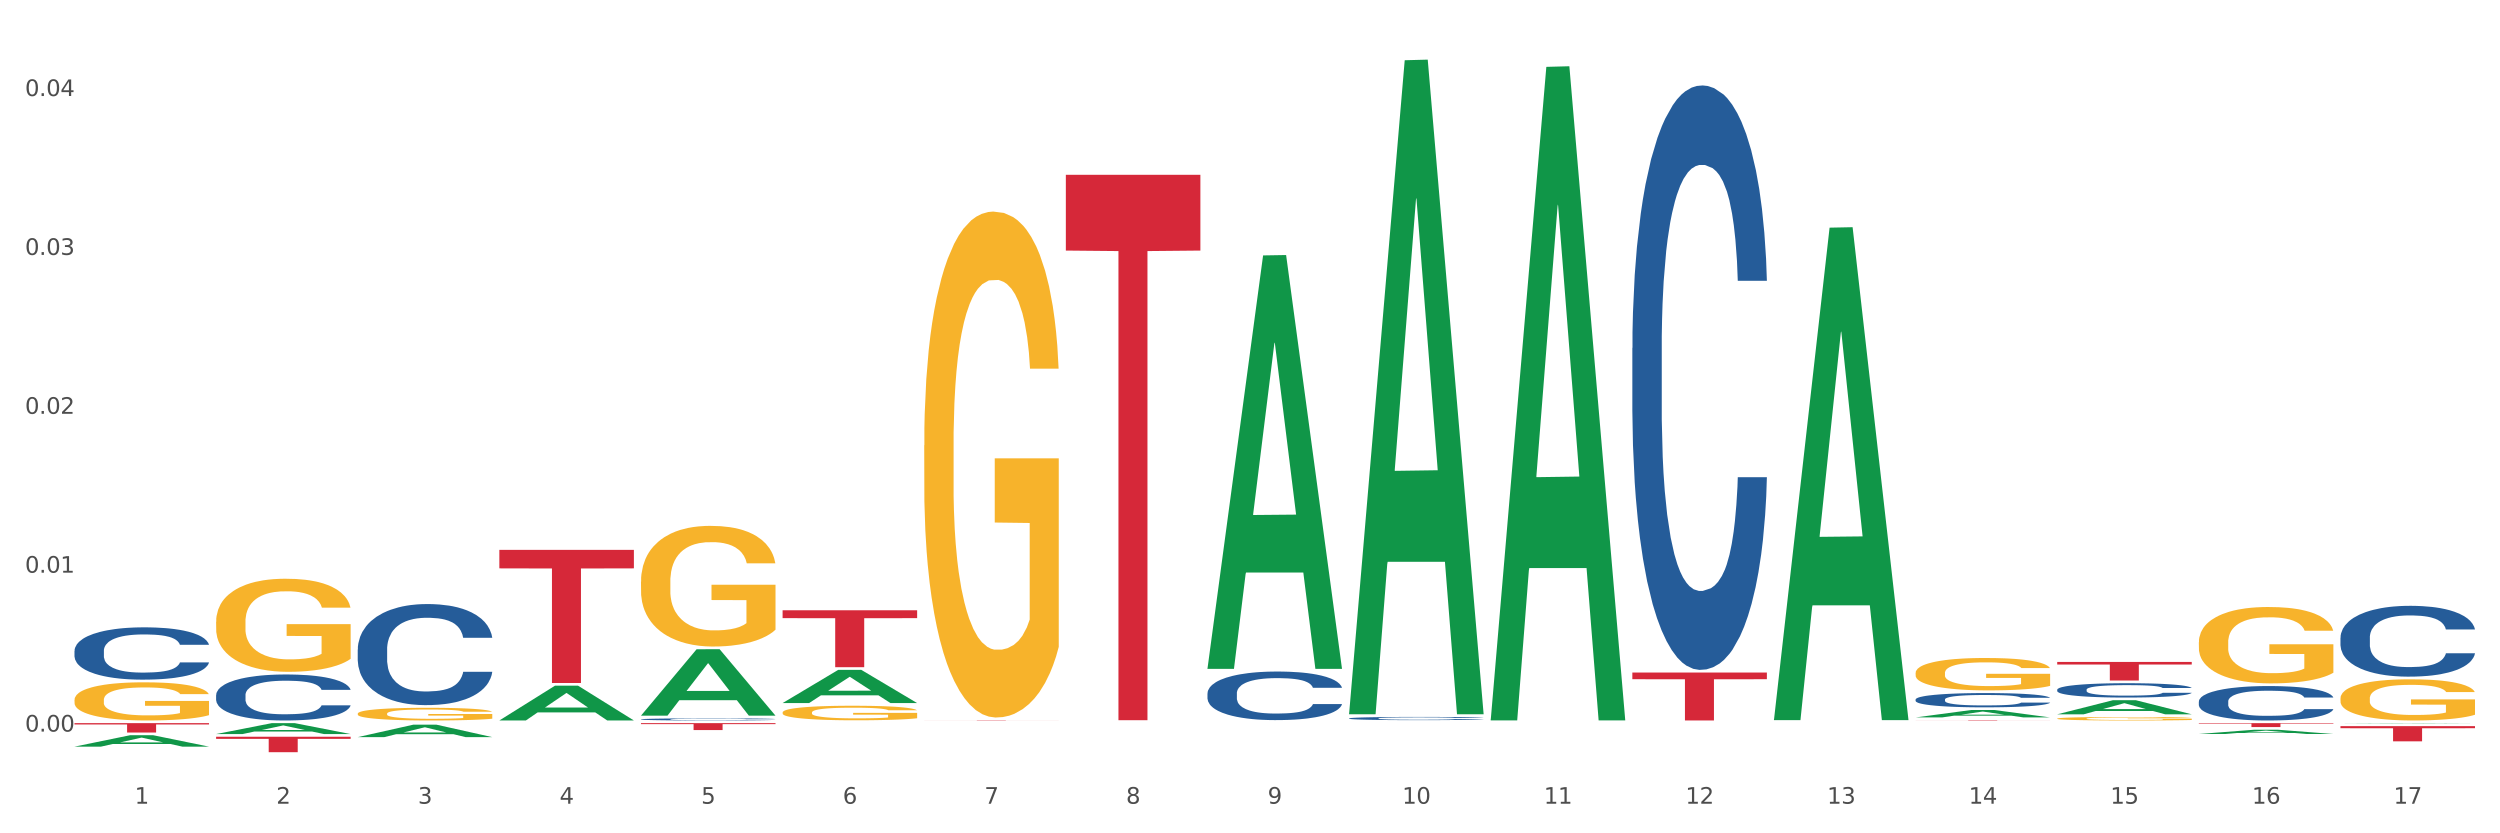 <?xml version="1.0" encoding="utf-8" standalone="no"?>
<!DOCTYPE svg PUBLIC "-//W3C//DTD SVG 1.1//EN"
  "http://www.w3.org/Graphics/SVG/1.1/DTD/svg11.dtd">
<svg xmlns:xlink="http://www.w3.org/1999/xlink" width="1080pt" height="360pt" viewBox="0 0 1080 360" xmlns="http://www.w3.org/2000/svg" version="1.1">
 <rect x="0" y="0" width="1080" height="360" fill="#333333" stroke="none"/>
 <defs>
  <style type="text/css">*{stroke-linejoin: round; stroke-linecap: butt}</style>
 </defs>
 <g id="figure_1">
  <g id="patch_1">
   <path d="M 0 360 
L 1080 360 
L 1080 0 
L 0 0 
z
" style="fill: #ffffff; stroke: #ffffff; stroke-linejoin: miter"/>
  </g>
  <g id="axes_1">
   <g id="matplotlib.axis_1">
    <g id="xtick_1">
     <g id="text_1">
      <!-- 1 -->
      <g style="fill: #4d4d4d" transform="translate(58.182 347.204) scale(0.096 -0.096)">
       <defs>
        <path id="DejaVuSans-31" d="M 794 531 
L 1825 531 
L 1825 4091 
L 703 3866 
L 703 4441 
L 1819 4666 
L 2450 4666 
L 2450 531 
L 3481 531 
L 3481 0 
L 794 0 
L 794 531 
z
" transform="scale(0.016)"/>
       </defs>
       <use xlink:href="#DejaVuSans-31"/>
      </g>
     </g>
    </g>
    <g id="xtick_2">
     <g id="text_2">
      <!-- 2 -->
      <g style="fill: #4d4d4d" transform="translate(119.364 347.204) scale(0.096 -0.096)">
       <defs>
        <path id="DejaVuSans-32" d="M 1228 531 
L 3431 531 
L 3431 0 
L 469 0 
L 469 531 
Q 828 903 1448 1529 
Q 2069 2156 2228 2338 
Q 2531 2678 2651 2914 
Q 2772 3150 2772 3378 
Q 2772 3750 2511 3984 
Q 2250 4219 1831 4219 
Q 1534 4219 1204 4116 
Q 875 4013 500 3803 
L 500 4441 
Q 881 4594 1212 4672 
Q 1544 4750 1819 4750 
Q 2544 4750 2975 4387 
Q 3406 4025 3406 3419 
Q 3406 3131 3298 2873 
Q 3191 2616 2906 2266 
Q 2828 2175 2409 1742 
Q 1991 1309 1228 531 
z
" transform="scale(0.016)"/>
       </defs>
       <use xlink:href="#DejaVuSans-32"/>
      </g>
     </g>
    </g>
    <g id="xtick_3">
     <g id="text_3">
      <!-- 3 -->
      <g style="fill: #4d4d4d" transform="translate(180.545 347.204) scale(0.096 -0.096)">
       <defs>
        <path id="DejaVuSans-33" d="M 2597 2516 
Q 3050 2419 3304 2112 
Q 3559 1806 3559 1356 
Q 3559 666 3084 287 
Q 2609 -91 1734 -91 
Q 1441 -91 1130 -33 
Q 819 25 488 141 
L 488 750 
Q 750 597 1062 519 
Q 1375 441 1716 441 
Q 2309 441 2620 675 
Q 2931 909 2931 1356 
Q 2931 1769 2642 2001 
Q 2353 2234 1838 2234 
L 1294 2234 
L 1294 2753 
L 1863 2753 
Q 2328 2753 2575 2939 
Q 2822 3125 2822 3475 
Q 2822 3834 2567 4026 
Q 2313 4219 1838 4219 
Q 1578 4219 1281 4162 
Q 984 4106 628 3988 
L 628 4550 
Q 988 4650 1302 4700 
Q 1616 4750 1894 4750 
Q 2613 4750 3031 4423 
Q 3450 4097 3450 3541 
Q 3450 3153 3228 2886 
Q 3006 2619 2597 2516 
z
" transform="scale(0.016)"/>
       </defs>
       <use xlink:href="#DejaVuSans-33"/>
      </g>
     </g>
    </g>
    <g id="xtick_4">
     <g id="text_4">
      <!-- 4 -->
      <g style="fill: #4d4d4d" transform="translate(241.726 347.204) scale(0.096 -0.096)">
       <defs>
        <path id="DejaVuSans-34" d="M 2419 4116 
L 825 1625 
L 2419 1625 
L 2419 4116 
z
M 2253 4666 
L 3047 4666 
L 3047 1625 
L 3713 1625 
L 3713 1100 
L 3047 1100 
L 3047 0 
L 2419 0 
L 2419 1100 
L 313 1100 
L 313 1709 
L 2253 4666 
z
" transform="scale(0.016)"/>
       </defs>
       <use xlink:href="#DejaVuSans-34"/>
      </g>
     </g>
    </g>
    <g id="xtick_5">
     <g id="text_5">
      <!-- 5 -->
      <g style="fill: #4d4d4d" transform="translate(302.908 347.204) scale(0.096 -0.096)">
       <defs>
        <path id="DejaVuSans-35" d="M 691 4666 
L 3169 4666 
L 3169 4134 
L 1269 4134 
L 1269 2991 
Q 1406 3038 1543 3061 
Q 1681 3084 1819 3084 
Q 2600 3084 3056 2656 
Q 3513 2228 3513 1497 
Q 3513 744 3044 326 
Q 2575 -91 1722 -91 
Q 1428 -91 1123 -41 
Q 819 9 494 109 
L 494 744 
Q 775 591 1075 516 
Q 1375 441 1709 441 
Q 2250 441 2565 725 
Q 2881 1009 2881 1497 
Q 2881 1984 2565 2268 
Q 2250 2553 1709 2553 
Q 1456 2553 1204 2497 
Q 953 2441 691 2322 
L 691 4666 
z
" transform="scale(0.016)"/>
       </defs>
       <use xlink:href="#DejaVuSans-35"/>
      </g>
     </g>
    </g>
    <g id="xtick_6">
     <g id="text_6">
      <!-- 6 -->
      <g style="fill: #4d4d4d" transform="translate(364.089 347.204) scale(0.096 -0.096)">
       <defs>
        <path id="DejaVuSans-36" d="M 2113 2584 
Q 1688 2584 1439 2293 
Q 1191 2003 1191 1497 
Q 1191 994 1439 701 
Q 1688 409 2113 409 
Q 2538 409 2786 701 
Q 3034 994 3034 1497 
Q 3034 2003 2786 2293 
Q 2538 2584 2113 2584 
z
M 3366 4563 
L 3366 3988 
Q 3128 4100 2886 4159 
Q 2644 4219 2406 4219 
Q 1781 4219 1451 3797 
Q 1122 3375 1075 2522 
Q 1259 2794 1537 2939 
Q 1816 3084 2150 3084 
Q 2853 3084 3261 2657 
Q 3669 2231 3669 1497 
Q 3669 778 3244 343 
Q 2819 -91 2113 -91 
Q 1303 -91 875 529 
Q 447 1150 447 2328 
Q 447 3434 972 4092 
Q 1497 4750 2381 4750 
Q 2619 4750 2861 4703 
Q 3103 4656 3366 4563 
z
" transform="scale(0.016)"/>
       </defs>
       <use xlink:href="#DejaVuSans-36"/>
      </g>
     </g>
    </g>
    <g id="xtick_7">
     <g id="text_7">
      <!-- 7 -->
      <g style="fill: #4d4d4d" transform="translate(425.271 347.204) scale(0.096 -0.096)">
       <defs>
        <path id="DejaVuSans-37" d="M 525 4666 
L 3525 4666 
L 3525 4397 
L 1831 0 
L 1172 0 
L 2766 4134 
L 525 4134 
L 525 4666 
z
" transform="scale(0.016)"/>
       </defs>
       <use xlink:href="#DejaVuSans-37"/>
      </g>
     </g>
    </g>
    <g id="xtick_8">
     <g id="text_8">
      <!-- 8 -->
      <g style="fill: #4d4d4d" transform="translate(486.452 347.204) scale(0.096 -0.096)">
       <defs>
        <path id="DejaVuSans-38" d="M 2034 2216 
Q 1584 2216 1326 1975 
Q 1069 1734 1069 1313 
Q 1069 891 1326 650 
Q 1584 409 2034 409 
Q 2484 409 2743 651 
Q 3003 894 3003 1313 
Q 3003 1734 2745 1975 
Q 2488 2216 2034 2216 
z
M 1403 2484 
Q 997 2584 770 2862 
Q 544 3141 544 3541 
Q 544 4100 942 4425 
Q 1341 4750 2034 4750 
Q 2731 4750 3128 4425 
Q 3525 4100 3525 3541 
Q 3525 3141 3298 2862 
Q 3072 2584 2669 2484 
Q 3125 2378 3379 2068 
Q 3634 1759 3634 1313 
Q 3634 634 3220 271 
Q 2806 -91 2034 -91 
Q 1263 -91 848 271 
Q 434 634 434 1313 
Q 434 1759 690 2068 
Q 947 2378 1403 2484 
z
M 1172 3481 
Q 1172 3119 1398 2916 
Q 1625 2713 2034 2713 
Q 2441 2713 2670 2916 
Q 2900 3119 2900 3481 
Q 2900 3844 2670 4047 
Q 2441 4250 2034 4250 
Q 1625 4250 1398 4047 
Q 1172 3844 1172 3481 
z
" transform="scale(0.016)"/>
       </defs>
       <use xlink:href="#DejaVuSans-38"/>
      </g>
     </g>
    </g>
    <g id="xtick_9">
     <g id="text_9">
      <!-- 9 -->
      <g style="fill: #4d4d4d" transform="translate(547.634 347.204) scale(0.096 -0.096)">
       <defs>
        <path id="DejaVuSans-39" d="M 703 97 
L 703 672 
Q 941 559 1184 500 
Q 1428 441 1663 441 
Q 2288 441 2617 861 
Q 2947 1281 2994 2138 
Q 2813 1869 2534 1725 
Q 2256 1581 1919 1581 
Q 1219 1581 811 2004 
Q 403 2428 403 3163 
Q 403 3881 828 4315 
Q 1253 4750 1959 4750 
Q 2769 4750 3195 4129 
Q 3622 3509 3622 2328 
Q 3622 1225 3098 567 
Q 2575 -91 1691 -91 
Q 1453 -91 1209 -44 
Q 966 3 703 97 
z
M 1959 2075 
Q 2384 2075 2632 2365 
Q 2881 2656 2881 3163 
Q 2881 3666 2632 3958 
Q 2384 4250 1959 4250 
Q 1534 4250 1286 3958 
Q 1038 3666 1038 3163 
Q 1038 2656 1286 2365 
Q 1534 2075 1959 2075 
z
" transform="scale(0.016)"/>
       </defs>
       <use xlink:href="#DejaVuSans-39"/>
      </g>
     </g>
    </g>
    <g id="xtick_10">
     <g id="text_10">
      <!-- 10 -->
      <g style="fill: #4d4d4d" transform="translate(605.761 347.204) scale(0.096 -0.096)">
       <defs>
        <path id="DejaVuSans-30" d="M 2034 4250 
Q 1547 4250 1301 3770 
Q 1056 3291 1056 2328 
Q 1056 1369 1301 889 
Q 1547 409 2034 409 
Q 2525 409 2770 889 
Q 3016 1369 3016 2328 
Q 3016 3291 2770 3770 
Q 2525 4250 2034 4250 
z
M 2034 4750 
Q 2819 4750 3233 4129 
Q 3647 3509 3647 2328 
Q 3647 1150 3233 529 
Q 2819 -91 2034 -91 
Q 1250 -91 836 529 
Q 422 1150 422 2328 
Q 422 3509 836 4129 
Q 1250 4750 2034 4750 
z
" transform="scale(0.016)"/>
       </defs>
       <use xlink:href="#DejaVuSans-31"/>
       <use xlink:href="#DejaVuSans-30" transform="translate(63.623 0)"/>
      </g>
     </g>
    </g>
    <g id="xtick_11">
     <g id="text_11">
      <!-- 11 -->
      <g style="fill: #4d4d4d" transform="translate(666.942 347.204) scale(0.096 -0.096)">
       <use xlink:href="#DejaVuSans-31"/>
       <use xlink:href="#DejaVuSans-31" transform="translate(63.623 0)"/>
      </g>
     </g>
    </g>
    <g id="xtick_12">
     <g id="text_12">
      <!-- 12 -->
      <g style="fill: #4d4d4d" transform="translate(728.124 347.204) scale(0.096 -0.096)">
       <use xlink:href="#DejaVuSans-31"/>
       <use xlink:href="#DejaVuSans-32" transform="translate(63.623 0)"/>
      </g>
     </g>
    </g>
    <g id="xtick_13">
     <g id="text_13">
      <!-- 13 -->
      <g style="fill: #4d4d4d" transform="translate(789.305 347.204) scale(0.096 -0.096)">
       <use xlink:href="#DejaVuSans-31"/>
       <use xlink:href="#DejaVuSans-33" transform="translate(63.623 0)"/>
      </g>
     </g>
    </g>
    <g id="xtick_14">
     <g id="text_14">
      <!-- 14 -->
      <g style="fill: #4d4d4d" transform="translate(850.487 347.204) scale(0.096 -0.096)">
       <use xlink:href="#DejaVuSans-31"/>
       <use xlink:href="#DejaVuSans-34" transform="translate(63.623 0)"/>
      </g>
     </g>
    </g>
    <g id="xtick_15">
     <g id="text_15">
      <!-- 15 -->
      <g style="fill: #4d4d4d" transform="translate(911.668 347.204) scale(0.096 -0.096)">
       <use xlink:href="#DejaVuSans-31"/>
       <use xlink:href="#DejaVuSans-35" transform="translate(63.623 0)"/>
      </g>
     </g>
    </g>
    <g id="xtick_16">
     <g id="text_16">
      <!-- 16 -->
      <g style="fill: #4d4d4d" transform="translate(972.849 347.204) scale(0.096 -0.096)">
       <use xlink:href="#DejaVuSans-31"/>
       <use xlink:href="#DejaVuSans-36" transform="translate(63.623 0)"/>
      </g>
     </g>
    </g>
    <g id="xtick_17">
     <g id="text_17">
      <!-- 17 -->
      <g style="fill: #4d4d4d" transform="translate(1034.031 347.204) scale(0.096 -0.096)">
       <use xlink:href="#DejaVuSans-31"/>
       <use xlink:href="#DejaVuSans-37" transform="translate(63.623 0)"/>
      </g>
     </g>
    </g>
    <g id="xtick_18"/>
    <g id="xtick_19"/>
    <g id="xtick_20"/>
    <g id="xtick_21"/>
    <g id="xtick_22"/>
    <g id="xtick_23"/>
    <g id="xtick_24"/>
    <g id="xtick_25"/>
    <g id="xtick_26"/>
    <g id="xtick_27"/>
    <g id="xtick_28"/>
    <g id="xtick_29"/>
    <g id="xtick_30"/>
    <g id="xtick_31"/>
    <g id="xtick_32"/>
    <g id="xtick_33"/>
   </g>
   <g id="matplotlib.axis_2">
    <g id="ytick_1">
     <g id="text_18">
      <!-- 0.00 -->
      <g style="fill: #4d4d4d" transform="translate(10.8 316.044) scale(0.096 -0.096)">
       <defs>
        <path id="DejaVuSans-2e" d="M 684 794 
L 1344 794 
L 1344 0 
L 684 0 
L 684 794 
z
" transform="scale(0.016)"/>
       </defs>
       <use xlink:href="#DejaVuSans-30"/>
       <use xlink:href="#DejaVuSans-2e" transform="translate(63.623 0)"/>
       <use xlink:href="#DejaVuSans-30" transform="translate(95.41 0)"/>
       <use xlink:href="#DejaVuSans-30" transform="translate(159.033 0)"/>
      </g>
     </g>
    </g>
    <g id="ytick_2">
     <g id="text_19">
      <!-- 0.01 -->
      <g style="fill: #4d4d4d" transform="translate(10.8 247.404) scale(0.096 -0.096)">
       <use xlink:href="#DejaVuSans-30"/>
       <use xlink:href="#DejaVuSans-2e" transform="translate(63.623 0)"/>
       <use xlink:href="#DejaVuSans-30" transform="translate(95.41 0)"/>
       <use xlink:href="#DejaVuSans-31" transform="translate(159.033 0)"/>
      </g>
     </g>
    </g>
    <g id="ytick_3">
     <g id="text_20">
      <!-- 0.02 -->
      <g style="fill: #4d4d4d" transform="translate(10.8 178.765) scale(0.096 -0.096)">
       <use xlink:href="#DejaVuSans-30"/>
       <use xlink:href="#DejaVuSans-2e" transform="translate(63.623 0)"/>
       <use xlink:href="#DejaVuSans-30" transform="translate(95.41 0)"/>
       <use xlink:href="#DejaVuSans-32" transform="translate(159.033 0)"/>
      </g>
     </g>
    </g>
    <g id="ytick_4">
     <g id="text_21">
      <!-- 0.03 -->
      <g style="fill: #4d4d4d" transform="translate(10.8 110.125) scale(0.096 -0.096)">
       <use xlink:href="#DejaVuSans-30"/>
       <use xlink:href="#DejaVuSans-2e" transform="translate(63.623 0)"/>
       <use xlink:href="#DejaVuSans-30" transform="translate(95.41 0)"/>
       <use xlink:href="#DejaVuSans-33" transform="translate(159.033 0)"/>
      </g>
     </g>
    </g>
    <g id="ytick_5">
     <g id="text_22">
      <!-- 0.04 -->
      <g style="fill: #4d4d4d" transform="translate(10.8 41.486) scale(0.096 -0.096)">
       <use xlink:href="#DejaVuSans-30"/>
       <use xlink:href="#DejaVuSans-2e" transform="translate(63.623 0)"/>
       <use xlink:href="#DejaVuSans-30" transform="translate(95.41 0)"/>
       <use xlink:href="#DejaVuSans-34" transform="translate(159.033 0)"/>
      </g>
     </g>
    </g>
    <g id="ytick_6"/>
    <g id="ytick_7"/>
    <g id="ytick_8"/>
    <g id="ytick_9"/>
   </g>
   <g id="PolyCollection_1">
    <path d="M 32.175 322.542 
L 32.235 322.537 
L 56.203 317.614 
L 66.15 317.609 
L 90.297 322.551 
L 78.793 322.551 
L 73.58 321.4 
L 48.833 321.4 
L 48.653 321.419 
L 43.62 322.551 
L 32.175 322.551 
L 32.175 322.542 
L 51.949 320.714 
L 70.464 320.709 
L 61.296 318.663 
L 61.176 318.653 
L 61.056 318.667 
L 51.889 320.709 
L 51.949 320.714 
L 32.175 322.542 
z
" clip-path="url(#p5a106db8ae)" style="fill: #109648"/>
    <path d="M 93.356 317.104 
L 93.416 317.1 
L 117.384 312.401 
L 127.331 312.397 
L 151.479 317.113 
L 139.974 317.113 
L 134.761 316.015 
L 110.014 316.015 
L 109.834 316.032 
L 104.801 317.113 
L 93.356 317.113 
L 93.356 317.104 
L 113.13 315.359 
L 131.645 315.355 
L 122.478 313.402 
L 122.358 313.393 
L 122.238 313.406 
L 113.07 315.355 
L 113.13 315.359 
L 93.356 317.104 
z
" clip-path="url(#p5a106db8ae)" style="fill: #109648"/>
    <path d="M 766.352 310.703 
L 766.412 310.503 
L 790.38 98.347 
L 800.327 98.147 
L 824.474 311.103 
L 812.97 311.103 
L 807.757 261.513 
L 783.01 261.513 
L 782.83 262.313 
L 777.797 311.103 
L 766.352 311.103 
L 766.352 310.703 
L 786.126 231.92 
L 804.641 231.72 
L 795.473 143.538 
L 795.353 143.138 
L 795.233 143.738 
L 786.066 231.72 
L 786.126 231.92 
L 766.352 310.703 
z
" clip-path="url(#p5a106db8ae)" style="fill: #109648"/>
    <path d="M 827.533 309.922 
L 827.593 309.919 
L 851.561 306.722 
L 861.508 306.719 
L 885.656 309.928 
L 874.151 309.928 
L 868.938 309.181 
L 844.191 309.181 
L 844.011 309.193 
L 838.978 309.928 
L 827.533 309.928 
L 827.533 309.922 
L 847.307 308.735 
L 865.822 308.732 
L 856.654 307.403 
L 856.535 307.397 
L 856.415 307.406 
L 847.247 308.732 
L 847.307 308.735 
L 827.533 309.922 
z
" clip-path="url(#p5a106db8ae)" style="fill: #109648"/>
    <path d="M 1011.078 312.534 
L 1011.138 312.534 
L 1035.106 312.397 
L 1045.052 312.397 
L 1069.2 312.535 
L 1057.695 312.535 
L 1052.482 312.502 
L 1027.735 312.502 
L 1027.556 312.503 
L 1022.522 312.535 
L 1011.078 312.535 
L 1011.078 312.534 
L 1030.851 312.483 
L 1049.366 312.483 
L 1040.199 312.426 
L 1040.079 312.426 
L 1039.959 312.426 
L 1030.791 312.483 
L 1030.851 312.483 
L 1011.078 312.534 
z
" clip-path="url(#p5a106db8ae)" style="fill: #109648"/>
    <path d="M 949.896 317.083 
L 949.956 317.081 
L 973.924 315.234 
L 983.871 315.232 
L 1008.019 317.086 
L 996.514 317.086 
L 991.301 316.655 
L 966.554 316.655 
L 966.374 316.662 
L 961.341 317.086 
L 949.896 317.086 
L 949.896 317.083 
L 969.67 316.397 
L 988.185 316.395 
L 979.017 315.627 
L 978.897 315.624 
L 978.778 315.629 
L 969.61 316.395 
L 969.67 316.397 
L 949.896 317.083 
z
" clip-path="url(#p5a106db8ae)" style="fill: #109648"/>
    <path d="M 888.715 308.572 
L 888.775 308.566 
L 912.743 302.498 
L 922.689 302.492 
L 946.837 308.583 
L 935.333 308.583 
L 930.12 307.165 
L 905.373 307.165 
L 905.193 307.188 
L 900.16 308.583 
L 888.715 308.583 
L 888.715 308.572 
L 908.488 306.318 
L 927.004 306.313 
L 917.836 303.79 
L 917.716 303.779 
L 917.596 303.796 
L 908.428 306.313 
L 908.488 306.318 
L 888.715 308.572 
z
" clip-path="url(#p5a106db8ae)" style="fill: #109648"/>
    <path d="M 154.538 318.432 
L 154.598 318.427 
L 178.566 313.057 
L 188.512 313.052 
L 212.66 318.442 
L 201.156 318.442 
L 195.943 317.187 
L 171.196 317.187 
L 171.016 317.207 
L 165.983 318.442 
L 154.538 318.442 
L 154.538 318.432 
L 174.311 316.438 
L 192.827 316.433 
L 183.659 314.201 
L 183.539 314.19 
L 183.419 314.206 
L 174.251 316.433 
L 174.311 316.438 
L 154.538 318.432 
z
" clip-path="url(#p5a106db8ae)" style="fill: #109648"/>
    <path d="M 338.082 303.705 
L 338.142 303.691 
L 362.11 289.382 
L 372.057 289.368 
L 396.204 303.732 
L 384.7 303.732 
L 379.487 300.387 
L 354.74 300.387 
L 354.56 300.441 
L 349.527 303.732 
L 338.082 303.732 
L 338.082 303.705 
L 357.856 298.391 
L 376.371 298.378 
L 367.203 292.43 
L 367.083 292.403 
L 366.963 292.443 
L 357.796 298.378 
L 357.856 298.391 
L 338.082 303.705 
z
" clip-path="url(#p5a106db8ae)" style="fill: #109648"/>
    <path d="M 643.989 310.685 
L 644.049 310.42 
L 668.017 28.883 
L 677.964 28.618 
L 702.112 311.216 
L 690.607 311.216 
L 685.394 245.409 
L 660.647 245.409 
L 660.467 246.47 
L 655.434 311.216 
L 643.989 311.216 
L 643.989 310.685 
L 663.763 206.137 
L 682.278 205.872 
L 673.11 88.852 
L 672.99 88.321 
L 672.871 89.117 
L 663.703 205.872 
L 663.763 206.137 
L 643.989 310.685 
z
" clip-path="url(#p5a106db8ae)" style="fill: #109648"/>
    <path d="M 521.626 288.622 
L 521.686 288.454 
L 545.654 110.34 
L 555.601 110.173 
L 579.749 288.957 
L 568.244 288.957 
L 563.031 247.325 
L 538.284 247.325 
L 538.104 247.996 
L 533.071 288.957 
L 521.626 288.957 
L 521.626 288.622 
L 541.4 222.48 
L 559.915 222.312 
L 550.747 148.28 
L 550.628 147.944 
L 550.508 148.448 
L 541.34 222.312 
L 541.4 222.48 
L 521.626 288.622 
z
" clip-path="url(#p5a106db8ae)" style="fill: #109648"/>
    <path d="M 582.808 308.032 
L 582.868 307.766 
L 606.836 26.025 
L 616.782 25.759 
L 640.93 308.563 
L 629.425 308.563 
L 624.212 242.708 
L 599.465 242.708 
L 599.286 243.77 
L 594.252 308.563 
L 582.808 308.563 
L 582.808 308.032 
L 602.581 203.408 
L 621.097 203.142 
L 611.929 86.038 
L 611.809 85.507 
L 611.689 86.303 
L 602.521 203.142 
L 602.581 203.408 
L 582.808 308.032 
z
" clip-path="url(#p5a106db8ae)" style="fill: #109648"/>
    <path d="M 215.719 311.222 
L 215.779 311.208 
L 239.747 296.217 
L 249.694 296.203 
L 273.842 311.25 
L 262.337 311.25 
L 257.124 307.746 
L 232.377 307.746 
L 232.197 307.803 
L 227.164 311.25 
L 215.719 311.25 
L 215.719 311.222 
L 235.493 305.655 
L 254.008 305.641 
L 244.84 299.41 
L 244.72 299.382 
L 244.601 299.425 
L 235.433 305.641 
L 235.493 305.655 
L 215.719 311.222 
z
" clip-path="url(#p5a106db8ae)" style="fill: #109648"/>
    <path d="M 276.901 309.127 
L 276.961 309.1 
L 300.929 280.479 
L 310.875 280.452 
L 335.023 309.181 
L 323.518 309.181 
L 318.305 302.491 
L 293.558 302.491 
L 293.379 302.599 
L 288.345 309.181 
L 276.901 309.181 
L 276.901 309.127 
L 296.674 298.499 
L 315.19 298.472 
L 306.022 286.576 
L 305.902 286.522 
L 305.782 286.603 
L 296.614 298.472 
L 296.674 298.499 
L 276.901 309.127 
z
" clip-path="url(#p5a106db8ae)" style="fill: #109648"/>
    <path d="M 93.356 318.259 
L 151.479 318.259 
L 151.479 319.189 
L 128.615 319.195 
L 128.615 324.95 
L 116.082 324.95 
L 116.082 319.195 
L 93.356 319.189 
L 93.356 318.266 
L 93.356 318.259 
z
" clip-path="url(#p5a106db8ae)" style="fill: #d62839"/>
    <path d="M 32.175 312.397 
L 90.297 312.397 
L 90.297 312.962 
L 67.434 312.965 
L 67.434 316.463 
L 54.901 316.463 
L 54.901 312.965 
L 32.175 312.962 
L 32.175 312.4 
L 32.175 312.397 
z
" clip-path="url(#p5a106db8ae)" style="fill: #d62839"/>
    <path d="M 705.171 290.547 
L 763.293 290.547 
L 763.293 293.424 
L 740.43 293.443 
L 740.43 311.25 
L 727.896 311.25 
L 727.896 293.443 
L 705.171 293.424 
L 705.171 290.566 
L 705.171 290.547 
z
" clip-path="url(#p5a106db8ae)" style="fill: #d62839"/>
    <path d="M 460.445 75.5 
L 518.567 75.5 
L 518.567 108.245 
L 495.704 108.466 
L 495.704 311.132 
L 483.17 311.132 
L 483.17 108.466 
L 460.445 108.245 
L 460.445 75.721 
L 460.445 75.5 
z
" clip-path="url(#p5a106db8ae)" style="fill: #d62839"/>
    <path d="M 338.082 263.622 
L 396.204 263.622 
L 396.204 267.041 
L 373.341 267.064 
L 373.341 288.222 
L 360.808 288.222 
L 360.808 267.064 
L 338.082 267.041 
L 338.082 263.645 
L 338.082 263.622 
z
" clip-path="url(#p5a106db8ae)" style="fill: #d62839"/>
    <path d="M 399.263 311.118 
L 457.386 311.118 
L 457.386 311.136 
L 434.523 311.137 
L 434.523 311.25 
L 421.989 311.25 
L 421.989 311.137 
L 399.263 311.136 
L 399.263 311.118 
L 399.263 311.118 
z
" clip-path="url(#p5a106db8ae)" style="fill: #d62839"/>
    <path d="M 276.901 312.397 
L 335.023 312.397 
L 335.023 312.812 
L 312.16 312.814 
L 312.16 315.382 
L 299.626 315.382 
L 299.626 312.814 
L 276.901 312.812 
L 276.901 312.399 
L 276.901 312.397 
z
" clip-path="url(#p5a106db8ae)" style="fill: #d62839"/>
    <path d="M 215.719 237.54 
L 273.842 237.54 
L 273.842 245.533 
L 250.978 245.587 
L 250.978 295.057 
L 238.445 295.057 
L 238.445 245.587 
L 215.719 245.533 
L 215.719 237.594 
L 215.719 237.54 
z
" clip-path="url(#p5a106db8ae)" style="fill: #d62839"/>
    <path d="M 705.171 150.358 
L 705.239 150.128 
L 705.239 143.671 
L 705.445 134.909 
L 706.201 118.768 
L 707.163 106.547 
L 708.812 92.251 
L 709.705 86.256 
L 710.873 79.569 
L 713.277 68.731 
L 716.026 59.508 
L 717.949 54.435 
L 719.392 51.207 
L 722.621 45.442 
L 724.476 42.906 
L 726.4 40.831 
L 728.049 39.447 
L 730.797 37.833 
L 732.995 37.141 
L 735.537 36.911 
L 737.667 37.141 
L 740.484 38.064 
L 744.606 40.831 
L 746.186 42.445 
L 748.316 45.212 
L 750.514 48.901 
L 752.301 52.591 
L 754.362 57.894 
L 756.491 64.811 
L 758.552 73.574 
L 759.995 81.644 
L 761.163 90.176 
L 762.194 100.552 
L 762.949 111.851 
L 763.293 121.305 
L 750.72 121.305 
L 750.377 112.773 
L 749.69 103.55 
L 749.003 97.324 
L 748.247 92.251 
L 747.079 86.486 
L 746.049 82.797 
L 744.331 78.416 
L 742.751 75.649 
L 741.446 74.035 
L 739.865 72.651 
L 736.499 71.268 
L 734.094 71.268 
L 732.583 71.729 
L 730.728 72.882 
L 729.148 74.496 
L 727.293 77.263 
L 725.85 80.261 
L 724.407 84.181 
L 723.583 86.948 
L 722.346 92.02 
L 721.522 96.171 
L 720.423 103.319 
L 719.804 108.392 
L 718.705 121.535 
L 718.224 131.22 
L 718.018 137.907 
L 717.881 145.285 
L 717.881 181.256 
L 718.293 197.397 
L 718.636 204.315 
L 719.186 212.155 
L 720.216 222.3 
L 721.728 232.216 
L 723.308 239.364 
L 724.613 243.745 
L 725.85 246.973 
L 727.087 249.509 
L 728.598 251.815 
L 729.835 253.199 
L 731.69 254.582 
L 733.888 255.274 
L 735.606 255.274 
L 739.11 254.121 
L 740.69 252.968 
L 742.201 251.354 
L 743.85 248.818 
L 745.155 246.051 
L 745.911 243.975 
L 747.148 239.594 
L 748.11 234.983 
L 748.934 229.679 
L 749.484 225.067 
L 750.102 218.15 
L 750.583 210.31 
L 750.72 206.16 
L 763.293 206.16 
L 763.018 214.461 
L 762.537 222.531 
L 761.575 233.368 
L 760.82 239.594 
L 759.652 247.203 
L 758.415 253.66 
L 756.697 260.808 
L 755.117 266.111 
L 753.468 270.723 
L 751.682 274.874 
L 748.453 280.638 
L 747.285 282.252 
L 744.812 285.019 
L 742.888 286.633 
L 740.071 288.247 
L 737.186 289.17 
L 734.163 289.4 
L 731.484 288.939 
L 728.529 287.556 
L 726.674 286.172 
L 724.613 284.097 
L 722.209 280.869 
L 719.942 276.949 
L 717.812 272.337 
L 715.819 267.034 
L 713.965 261.039 
L 711.56 251.123 
L 709.774 241.439 
L 708.468 232.446 
L 707.575 224.837 
L 706.682 215.152 
L 706.201 208.465 
L 705.445 192.324 
L 705.171 177.337 
L 705.171 150.358 
z
" clip-path="url(#p5a106db8ae)" style="fill: #255c99"/>
    <path d="M 888.715 297.929 
L 888.784 297.924 
L 888.784 297.765 
L 888.99 297.55 
L 889.745 297.153 
L 890.707 296.853 
L 892.356 296.502 
L 893.249 296.354 
L 894.417 296.19 
L 896.822 295.924 
L 899.57 295.697 
L 901.493 295.573 
L 902.936 295.493 
L 906.165 295.352 
L 908.02 295.289 
L 909.944 295.238 
L 911.593 295.204 
L 914.341 295.165 
L 916.539 295.148 
L 919.081 295.142 
L 921.211 295.148 
L 924.028 295.17 
L 928.15 295.238 
L 929.73 295.278 
L 931.86 295.346 
L 934.058 295.437 
L 935.845 295.527 
L 937.906 295.658 
L 940.036 295.828 
L 942.097 296.043 
L 943.539 296.241 
L 944.707 296.451 
L 945.738 296.706 
L 946.494 296.983 
L 946.837 297.215 
L 934.265 297.215 
L 933.921 297.006 
L 933.234 296.779 
L 932.547 296.626 
L 931.791 296.502 
L 930.623 296.36 
L 929.593 296.269 
L 927.875 296.162 
L 926.295 296.094 
L 924.99 296.054 
L 923.41 296.02 
L 920.043 295.986 
L 917.639 295.986 
L 916.127 295.998 
L 914.272 296.026 
L 912.692 296.065 
L 910.837 296.133 
L 909.394 296.207 
L 907.952 296.303 
L 907.127 296.371 
L 905.89 296.496 
L 905.066 296.598 
L 903.967 296.774 
L 903.348 296.898 
L 902.249 297.221 
L 901.768 297.459 
L 901.562 297.623 
L 901.425 297.805 
L 901.425 298.688 
L 901.837 299.085 
L 902.181 299.255 
L 902.73 299.448 
L 903.761 299.697 
L 905.272 299.94 
L 906.852 300.116 
L 908.158 300.224 
L 909.394 300.303 
L 910.631 300.365 
L 912.142 300.422 
L 913.379 300.456 
L 915.234 300.49 
L 917.432 300.507 
L 919.15 300.507 
L 922.654 300.479 
L 924.234 300.45 
L 925.745 300.411 
L 927.394 300.348 
L 928.7 300.28 
L 929.455 300.229 
L 930.692 300.122 
L 931.654 300.008 
L 932.478 299.878 
L 933.028 299.765 
L 933.646 299.595 
L 934.127 299.402 
L 934.265 299.3 
L 946.837 299.3 
L 946.562 299.504 
L 946.081 299.702 
L 945.12 299.969 
L 944.364 300.122 
L 943.196 300.309 
L 941.959 300.467 
L 940.242 300.643 
L 938.662 300.773 
L 937.013 300.886 
L 935.226 300.988 
L 931.997 301.13 
L 930.829 301.17 
L 928.356 301.238 
L 926.433 301.277 
L 923.616 301.317 
L 920.73 301.34 
L 917.707 301.345 
L 915.028 301.334 
L 912.074 301.3 
L 910.219 301.266 
L 908.158 301.215 
L 905.753 301.136 
L 903.486 301.039 
L 901.356 300.926 
L 899.364 300.796 
L 897.509 300.648 
L 895.104 300.405 
L 893.318 300.167 
L 892.013 299.946 
L 891.119 299.759 
L 890.226 299.521 
L 889.745 299.357 
L 888.99 298.96 
L 888.715 298.592 
L 888.715 297.929 
z
" clip-path="url(#p5a106db8ae)" style="fill: #255c99"/>
    <path d="M 399.263 192.397 
L 399.332 192.198 
L 399.332 185.012 
L 399.469 178.824 
L 400.156 163.852 
L 401.185 151.476 
L 401.94 144.889 
L 402.695 139.499 
L 403.587 134.109 
L 404.685 128.52 
L 406.675 120.336 
L 407.91 116.144 
L 409.419 111.752 
L 412.164 105.365 
L 414.154 101.772 
L 416.213 98.777 
L 419.575 95.184 
L 421.771 93.587 
L 424.104 92.39 
L 426.918 91.591 
L 429.045 91.392 
L 433.711 91.99 
L 437.691 93.787 
L 439.613 95.184 
L 442.083 97.58 
L 443.387 99.177 
L 445.514 102.37 
L 447.71 106.562 
L 449.22 110.156 
L 451.484 116.942 
L 453.2 123.729 
L 454.778 132.113 
L 455.602 137.902 
L 456.219 143.292 
L 456.768 149.48 
L 457.317 159.261 
L 444.965 159.261 
L 444.485 152.275 
L 443.73 145.687 
L 442.632 139.3 
L 441.672 135.307 
L 440.025 130.317 
L 438.515 127.123 
L 436.937 124.728 
L 435.015 122.731 
L 433.506 121.733 
L 431.378 120.935 
L 427.192 121.134 
L 424.379 122.731 
L 422.458 124.728 
L 421.222 126.524 
L 420.124 128.52 
L 418.889 131.315 
L 417.448 135.507 
L 416.419 139.3 
L 415.39 144.09 
L 414.566 148.881 
L 413.811 154.47 
L 413.194 160.459 
L 412.713 166.647 
L 412.302 174.232 
L 411.958 186.808 
L 411.958 214.156 
L 412.096 220.344 
L 412.439 228.528 
L 412.851 234.716 
L 413.537 242.102 
L 414.154 247.092 
L 415.321 254.279 
L 416.625 260.267 
L 417.654 264.06 
L 418.683 267.254 
L 420.468 271.645 
L 422.458 275.238 
L 424.173 277.434 
L 426.506 279.43 
L 428.084 280.229 
L 429.457 280.628 
L 432.819 280.628 
L 435.221 280.029 
L 437.897 278.632 
L 439.956 276.835 
L 441.672 274.639 
L 443.593 271.046 
L 444.828 267.653 
L 444.828 225.933 
L 429.731 225.733 
L 429.731 197.987 
L 457.386 197.987 
L 457.386 279.43 
L 456.219 283.622 
L 454.915 287.415 
L 453.543 290.808 
L 451.484 295 
L 449.014 298.993 
L 446.818 301.787 
L 444.485 304.183 
L 441.74 306.378 
L 438.172 308.375 
L 435.976 309.173 
L 433.231 309.772 
L 430.006 309.972 
L 427.192 309.572 
L 424.448 308.574 
L 421.565 306.778 
L 418.752 304.183 
L 416.625 301.588 
L 414.497 298.394 
L 412.233 294.202 
L 410.449 290.209 
L 409.076 286.616 
L 407.567 282.025 
L 405.92 276.037 
L 404.685 270.647 
L 403.587 265.058 
L 402.42 257.872 
L 401.597 251.684 
L 400.773 243.898 
L 400.293 238.11 
L 399.744 229.127 
L 399.332 216.551 
L 399.263 192.397 
z
" clip-path="url(#p5a106db8ae)" style="fill: #f7b32b"/>
    <path d="M 338.082 307.785 
L 338.151 307.78 
L 338.151 307.573 
L 338.288 307.395 
L 338.974 306.964 
L 340.003 306.608 
L 340.758 306.418 
L 341.513 306.263 
L 342.405 306.108 
L 343.503 305.947 
L 345.493 305.711 
L 346.728 305.591 
L 348.238 305.464 
L 350.983 305.281 
L 352.973 305.177 
L 355.032 305.091 
L 358.394 304.988 
L 360.59 304.942 
L 362.923 304.907 
L 365.737 304.884 
L 367.864 304.878 
L 372.53 304.896 
L 376.51 304.947 
L 378.431 304.988 
L 380.902 305.057 
L 382.206 305.102 
L 384.333 305.194 
L 386.529 305.315 
L 388.038 305.418 
L 390.303 305.614 
L 392.019 305.809 
L 393.597 306.05 
L 394.42 306.217 
L 395.038 306.372 
L 395.587 306.55 
L 396.136 306.832 
L 383.784 306.832 
L 383.304 306.631 
L 382.549 306.441 
L 381.451 306.257 
L 380.49 306.142 
L 378.843 305.999 
L 377.334 305.907 
L 375.755 305.838 
L 373.834 305.78 
L 372.324 305.752 
L 370.197 305.729 
L 366.011 305.734 
L 363.198 305.78 
L 361.276 305.838 
L 360.041 305.89 
L 358.943 305.947 
L 357.708 306.027 
L 356.267 306.148 
L 355.237 306.257 
L 354.208 306.395 
L 353.385 306.533 
L 352.63 306.694 
L 352.012 306.866 
L 351.532 307.044 
L 351.12 307.263 
L 350.777 307.625 
L 350.777 308.412 
L 350.914 308.59 
L 351.257 308.825 
L 351.669 309.003 
L 352.355 309.216 
L 352.973 309.36 
L 354.139 309.566 
L 355.443 309.739 
L 356.473 309.848 
L 357.502 309.94 
L 359.286 310.066 
L 361.276 310.17 
L 362.992 310.233 
L 365.325 310.29 
L 366.903 310.313 
L 368.276 310.325 
L 371.638 310.325 
L 374.04 310.308 
L 376.716 310.267 
L 378.775 310.216 
L 380.49 310.152 
L 382.412 310.049 
L 383.647 309.951 
L 383.647 308.751 
L 368.55 308.745 
L 368.55 307.946 
L 396.204 307.946 
L 396.204 310.29 
L 395.038 310.411 
L 393.734 310.52 
L 392.362 310.618 
L 390.303 310.738 
L 387.833 310.853 
L 385.637 310.934 
L 383.304 311.003 
L 380.559 311.066 
L 376.99 311.123 
L 374.795 311.146 
L 372.05 311.164 
L 368.824 311.169 
L 366.011 311.158 
L 363.266 311.129 
L 360.384 311.077 
L 357.571 311.003 
L 355.443 310.928 
L 353.316 310.836 
L 351.052 310.715 
L 349.267 310.601 
L 347.895 310.497 
L 346.385 310.365 
L 344.738 310.193 
L 343.503 310.038 
L 342.405 309.877 
L 341.239 309.67 
L 340.415 309.492 
L 339.592 309.268 
L 339.111 309.101 
L 338.562 308.843 
L 338.151 308.481 
L 338.082 307.785 
z
" clip-path="url(#p5a106db8ae)" style="fill: #f7b32b"/>
    <path d="M 827.533 302.174 
L 827.602 302.168 
L 827.602 302.011 
L 827.808 301.796 
L 828.564 301.402 
L 829.526 301.103 
L 831.175 300.754 
L 832.068 300.607 
L 833.236 300.444 
L 835.64 300.179 
L 838.388 299.953 
L 840.312 299.829 
L 841.755 299.75 
L 844.984 299.61 
L 846.839 299.548 
L 848.762 299.497 
L 850.411 299.463 
L 853.159 299.424 
L 855.358 299.407 
L 857.9 299.401 
L 860.03 299.407 
L 862.847 299.429 
L 866.969 299.497 
L 868.549 299.536 
L 870.679 299.604 
L 872.877 299.694 
L 874.663 299.784 
L 876.724 299.914 
L 878.854 300.083 
L 880.915 300.297 
L 882.358 300.494 
L 883.526 300.703 
L 884.557 300.957 
L 885.312 301.233 
L 885.656 301.464 
L 873.083 301.464 
L 872.74 301.255 
L 872.053 301.03 
L 871.366 300.878 
L 870.61 300.754 
L 869.442 300.613 
L 868.411 300.523 
L 866.694 300.416 
L 865.114 300.348 
L 863.808 300.308 
L 862.228 300.275 
L 858.862 300.241 
L 856.457 300.241 
L 854.946 300.252 
L 853.091 300.28 
L 851.511 300.32 
L 849.656 300.387 
L 848.213 300.461 
L 846.77 300.556 
L 845.946 300.624 
L 844.709 300.748 
L 843.885 300.85 
L 842.785 301.024 
L 842.167 301.148 
L 841.068 301.47 
L 840.587 301.706 
L 840.381 301.87 
L 840.243 302.05 
L 840.243 302.929 
L 840.656 303.324 
L 840.999 303.493 
L 841.549 303.685 
L 842.579 303.933 
L 844.091 304.175 
L 845.671 304.35 
L 846.976 304.457 
L 848.213 304.536 
L 849.45 304.598 
L 850.961 304.654 
L 852.198 304.688 
L 854.053 304.722 
L 856.251 304.739 
L 857.969 304.739 
L 861.472 304.71 
L 863.053 304.682 
L 864.564 304.643 
L 866.213 304.581 
L 867.518 304.513 
L 868.274 304.462 
L 869.511 304.355 
L 870.472 304.243 
L 871.297 304.113 
L 871.847 304 
L 872.465 303.831 
L 872.946 303.64 
L 873.083 303.538 
L 885.656 303.538 
L 885.381 303.741 
L 884.9 303.938 
L 883.938 304.203 
L 883.182 304.355 
L 882.015 304.541 
L 880.778 304.699 
L 879.06 304.874 
L 877.48 305.004 
L 875.831 305.116 
L 874.045 305.218 
L 870.816 305.359 
L 869.648 305.398 
L 867.175 305.466 
L 865.251 305.505 
L 862.434 305.545 
L 859.549 305.567 
L 856.526 305.573 
L 853.846 305.562 
L 850.892 305.528 
L 849.037 305.494 
L 846.976 305.443 
L 844.572 305.364 
L 842.304 305.268 
L 840.175 305.156 
L 838.182 305.026 
L 836.327 304.88 
L 833.923 304.637 
L 832.136 304.4 
L 830.831 304.181 
L 829.938 303.995 
L 829.045 303.758 
L 828.564 303.594 
L 827.808 303.2 
L 827.533 302.834 
L 827.533 302.174 
z
" clip-path="url(#p5a106db8ae)" style="fill: #255c99"/>
    <path d="M 1011.078 275.462 
L 1011.146 275.434 
L 1011.146 274.652 
L 1011.352 273.59 
L 1012.108 271.634 
L 1013.07 270.153 
L 1014.719 268.42 
L 1015.612 267.693 
L 1016.78 266.883 
L 1019.185 265.569 
L 1021.933 264.451 
L 1023.856 263.837 
L 1025.299 263.445 
L 1028.528 262.747 
L 1030.383 262.439 
L 1032.307 262.188 
L 1033.956 262.02 
L 1036.704 261.824 
L 1038.902 261.741 
L 1041.444 261.713 
L 1043.574 261.741 
L 1046.391 261.852 
L 1050.513 262.188 
L 1052.093 262.383 
L 1054.223 262.719 
L 1056.421 263.166 
L 1058.208 263.613 
L 1060.269 264.256 
L 1062.398 265.094 
L 1064.46 266.156 
L 1065.902 267.134 
L 1067.07 268.168 
L 1068.101 269.426 
L 1068.856 270.795 
L 1069.2 271.941 
L 1056.627 271.941 
L 1056.284 270.907 
L 1055.597 269.789 
L 1054.91 269.035 
L 1054.154 268.42 
L 1052.986 267.721 
L 1051.956 267.274 
L 1050.238 266.743 
L 1048.658 266.408 
L 1047.353 266.212 
L 1045.772 266.044 
L 1042.406 265.877 
L 1040.001 265.877 
L 1038.49 265.933 
L 1036.635 266.072 
L 1035.055 266.268 
L 1033.2 266.603 
L 1031.757 266.967 
L 1030.314 267.442 
L 1029.49 267.777 
L 1028.253 268.392 
L 1027.429 268.895 
L 1026.33 269.761 
L 1025.711 270.376 
L 1024.612 271.969 
L 1024.131 273.143 
L 1023.925 273.953 
L 1023.788 274.848 
L 1023.788 279.207 
L 1024.2 281.163 
L 1024.543 282.002 
L 1025.093 282.952 
L 1026.124 284.182 
L 1027.635 285.383 
L 1029.215 286.25 
L 1030.52 286.781 
L 1031.757 287.172 
L 1032.994 287.479 
L 1034.505 287.759 
L 1035.742 287.926 
L 1037.597 288.094 
L 1039.795 288.178 
L 1041.513 288.178 
L 1045.017 288.038 
L 1046.597 287.899 
L 1048.108 287.703 
L 1049.757 287.395 
L 1051.063 287.06 
L 1051.818 286.809 
L 1053.055 286.278 
L 1054.017 285.719 
L 1054.841 285.076 
L 1055.391 284.517 
L 1056.009 283.679 
L 1056.49 282.728 
L 1056.627 282.225 
L 1069.2 282.225 
L 1068.925 283.231 
L 1068.444 284.21 
L 1067.482 285.523 
L 1066.727 286.278 
L 1065.559 287.2 
L 1064.322 287.982 
L 1062.605 288.849 
L 1061.024 289.491 
L 1059.376 290.05 
L 1057.589 290.553 
L 1054.36 291.252 
L 1053.192 291.448 
L 1050.719 291.783 
L 1048.795 291.979 
L 1045.979 292.174 
L 1043.093 292.286 
L 1040.07 292.314 
L 1037.391 292.258 
L 1034.437 292.09 
L 1032.582 291.923 
L 1030.52 291.671 
L 1028.116 291.28 
L 1025.849 290.805 
L 1023.719 290.246 
L 1021.727 289.603 
L 1019.872 288.877 
L 1017.467 287.675 
L 1015.681 286.501 
L 1014.375 285.411 
L 1013.482 284.489 
L 1012.589 283.315 
L 1012.108 282.505 
L 1011.352 280.549 
L 1011.078 278.732 
L 1011.078 275.462 
z
" clip-path="url(#p5a106db8ae)" style="fill: #255c99"/>
    <path d="M 888.715 285.961 
L 946.837 285.961 
L 946.837 287.078 
L 923.974 287.085 
L 923.974 293.996 
L 911.44 293.996 
L 911.44 287.085 
L 888.715 287.078 
L 888.715 285.969 
L 888.715 285.961 
z
" clip-path="url(#p5a106db8ae)" style="fill: #d62839"/>
    <path d="M 827.533 311.075 
L 885.656 311.075 
L 885.656 311.099 
L 862.792 311.099 
L 862.792 311.25 
L 850.259 311.25 
L 850.259 311.099 
L 827.533 311.099 
L 827.533 311.075 
L 827.533 311.075 
z
" clip-path="url(#p5a106db8ae)" style="fill: #d62839"/>
    <path d="M 1011.078 313.681 
L 1069.2 313.681 
L 1069.2 314.596 
L 1046.337 314.602 
L 1046.337 320.266 
L 1033.803 320.266 
L 1033.803 314.602 
L 1011.078 314.596 
L 1011.078 313.687 
L 1011.078 313.681 
z
" clip-path="url(#p5a106db8ae)" style="fill: #d62839"/>
    <path d="M 949.896 312.397 
L 1008.019 312.397 
L 1008.019 312.631 
L 985.155 312.633 
L 985.155 314.086 
L 972.622 314.086 
L 972.622 312.633 
L 949.896 312.631 
L 949.896 312.398 
L 949.896 312.397 
z
" clip-path="url(#p5a106db8ae)" style="fill: #d62839"/>
    <path d="M 949.896 303.058 
L 949.965 303.044 
L 949.965 302.664 
L 950.171 302.147 
L 950.927 301.196 
L 951.889 300.476 
L 953.537 299.634 
L 954.431 299.281 
L 955.599 298.887 
L 958.003 298.248 
L 960.751 297.705 
L 962.675 297.406 
L 964.118 297.216 
L 967.347 296.876 
L 969.202 296.726 
L 971.125 296.604 
L 972.774 296.523 
L 975.522 296.428 
L 977.721 296.387 
L 980.263 296.373 
L 982.393 296.387 
L 985.209 296.441 
L 989.331 296.604 
L 990.912 296.699 
L 993.041 296.862 
L 995.24 297.08 
L 997.026 297.297 
L 999.087 297.61 
L 1001.217 298.017 
L 1003.278 298.533 
L 1004.721 299.009 
L 1005.889 299.512 
L 1006.919 300.123 
L 1007.675 300.789 
L 1008.019 301.346 
L 995.446 301.346 
L 995.103 300.843 
L 994.415 300.3 
L 993.728 299.933 
L 992.973 299.634 
L 991.805 299.294 
L 990.774 299.077 
L 989.057 298.819 
L 987.477 298.656 
L 986.171 298.561 
L 984.591 298.479 
L 981.225 298.398 
L 978.82 298.398 
L 977.309 298.425 
L 975.454 298.493 
L 973.873 298.588 
L 972.018 298.751 
L 970.576 298.927 
L 969.133 299.158 
L 968.309 299.321 
L 967.072 299.62 
L 966.247 299.865 
L 965.148 300.286 
L 964.53 300.585 
L 963.431 301.359 
L 962.95 301.93 
L 962.744 302.324 
L 962.606 302.759 
L 962.606 304.878 
L 963.018 305.829 
L 963.362 306.237 
L 963.912 306.699 
L 964.942 307.296 
L 966.454 307.881 
L 968.034 308.302 
L 969.339 308.56 
L 970.576 308.75 
L 971.812 308.9 
L 973.324 309.035 
L 974.56 309.117 
L 976.415 309.199 
L 978.614 309.239 
L 980.331 309.239 
L 983.835 309.171 
L 985.415 309.103 
L 986.927 309.008 
L 988.576 308.859 
L 989.881 308.696 
L 990.637 308.574 
L 991.873 308.315 
L 992.835 308.044 
L 993.66 307.731 
L 994.209 307.459 
L 994.828 307.052 
L 995.309 306.59 
L 995.446 306.345 
L 1008.019 306.345 
L 1007.744 306.835 
L 1007.263 307.31 
L 1006.301 307.949 
L 1005.545 308.315 
L 1004.377 308.764 
L 1003.141 309.144 
L 1001.423 309.565 
L 999.843 309.878 
L 998.194 310.15 
L 996.408 310.394 
L 993.179 310.734 
L 992.011 310.829 
L 989.538 310.992 
L 987.614 311.087 
L 984.797 311.182 
L 981.912 311.236 
L 978.889 311.25 
L 976.209 311.223 
L 973.255 311.141 
L 971.4 311.06 
L 969.339 310.938 
L 966.934 310.747 
L 964.667 310.516 
L 962.538 310.245 
L 960.545 309.932 
L 958.69 309.579 
L 956.286 308.995 
L 954.499 308.424 
L 953.194 307.894 
L 952.301 307.446 
L 951.408 306.875 
L 950.927 306.481 
L 950.171 305.53 
L 949.896 304.647 
L 949.896 303.058 
z
" clip-path="url(#p5a106db8ae)" style="fill: #255c99"/>
    <path d="M 582.808 310.337 
L 582.876 310.336 
L 582.876 310.3 
L 583.083 310.251 
L 583.838 310.162 
L 584.8 310.095 
L 586.449 310.015 
L 587.342 309.982 
L 588.51 309.945 
L 590.915 309.885 
L 593.663 309.834 
L 595.586 309.806 
L 597.029 309.789 
L 600.258 309.757 
L 602.113 309.743 
L 604.037 309.731 
L 605.686 309.723 
L 608.434 309.715 
L 610.632 309.711 
L 613.174 309.709 
L 615.304 309.711 
L 618.121 309.716 
L 622.243 309.731 
L 623.823 309.74 
L 625.953 309.755 
L 628.151 309.776 
L 629.938 309.796 
L 631.999 309.825 
L 634.129 309.864 
L 636.19 309.912 
L 637.632 309.957 
L 638.8 310.004 
L 639.831 310.061 
L 640.587 310.124 
L 640.93 310.176 
L 628.358 310.176 
L 628.014 310.129 
L 627.327 310.078 
L 626.64 310.044 
L 625.884 310.015 
L 624.716 309.984 
L 623.686 309.963 
L 621.968 309.939 
L 620.388 309.924 
L 619.083 309.915 
L 617.503 309.907 
L 614.136 309.899 
L 611.732 309.899 
L 610.22 309.902 
L 608.365 309.908 
L 606.785 309.917 
L 604.93 309.933 
L 603.487 309.949 
L 602.044 309.971 
L 601.22 309.986 
L 599.983 310.014 
L 599.159 310.037 
L 598.06 310.077 
L 597.441 310.105 
L 596.342 310.177 
L 595.861 310.231 
L 595.655 310.268 
L 595.518 310.309 
L 595.518 310.508 
L 595.93 310.597 
L 596.273 310.635 
L 596.823 310.679 
L 597.854 310.735 
L 599.365 310.79 
L 600.945 310.829 
L 602.251 310.853 
L 603.487 310.871 
L 604.724 310.885 
L 606.235 310.898 
L 607.472 310.906 
L 609.327 310.913 
L 611.525 310.917 
L 613.243 310.917 
L 616.747 310.911 
L 618.327 310.904 
L 619.838 310.895 
L 621.487 310.881 
L 622.793 310.866 
L 623.548 310.855 
L 624.785 310.83 
L 625.747 310.805 
L 626.571 310.776 
L 627.121 310.75 
L 627.739 310.712 
L 628.22 310.668 
L 628.358 310.645 
L 640.93 310.645 
L 640.655 310.691 
L 640.174 310.736 
L 639.213 310.796 
L 638.457 310.83 
L 637.289 310.872 
L 636.052 310.908 
L 634.335 310.948 
L 632.754 310.977 
L 631.106 311.003 
L 629.319 311.025 
L 626.09 311.057 
L 624.922 311.066 
L 622.449 311.082 
L 620.525 311.091 
L 617.709 311.099 
L 614.823 311.105 
L 611.8 311.106 
L 609.121 311.103 
L 606.167 311.096 
L 604.312 311.088 
L 602.251 311.076 
L 599.846 311.059 
L 597.579 311.037 
L 595.449 311.011 
L 593.457 310.982 
L 591.602 310.949 
L 589.197 310.894 
L 587.411 310.841 
L 586.105 310.791 
L 585.212 310.749 
L 584.319 310.695 
L 583.838 310.658 
L 583.083 310.569 
L 582.808 310.486 
L 582.808 310.337 
z
" clip-path="url(#p5a106db8ae)" style="fill: #255c99"/>
    <path d="M 949.896 277.476 
L 949.965 277.446 
L 949.965 276.361 
L 950.102 275.426 
L 950.788 273.166 
L 951.818 271.298 
L 952.572 270.303 
L 953.327 269.489 
L 954.219 268.676 
L 955.317 267.832 
L 957.307 266.596 
L 958.543 265.963 
L 960.052 265.3 
L 962.797 264.336 
L 964.787 263.793 
L 966.846 263.341 
L 970.208 262.799 
L 972.404 262.558 
L 974.737 262.377 
L 977.551 262.256 
L 979.678 262.226 
L 984.344 262.317 
L 988.324 262.588 
L 990.246 262.799 
L 992.716 263.16 
L 994.02 263.402 
L 996.147 263.884 
L 998.343 264.517 
L 999.853 265.059 
L 1002.117 266.084 
L 1003.833 267.108 
L 1005.411 268.374 
L 1006.234 269.248 
L 1006.852 270.062 
L 1007.401 270.996 
L 1007.95 272.473 
L 995.598 272.473 
L 995.118 271.418 
L 994.363 270.424 
L 993.265 269.459 
L 992.304 268.856 
L 990.657 268.103 
L 989.148 267.621 
L 987.569 267.259 
L 985.648 266.958 
L 984.138 266.807 
L 982.011 266.686 
L 977.825 266.717 
L 975.012 266.958 
L 973.09 267.259 
L 971.855 267.53 
L 970.757 267.832 
L 969.522 268.254 
L 968.081 268.887 
L 967.052 269.459 
L 966.022 270.182 
L 965.199 270.906 
L 964.444 271.75 
L 963.826 272.654 
L 963.346 273.588 
L 962.934 274.733 
L 962.591 276.632 
L 962.591 280.761 
L 962.728 281.695 
L 963.072 282.931 
L 963.483 283.865 
L 964.169 284.98 
L 964.787 285.733 
L 965.954 286.818 
L 967.257 287.722 
L 968.287 288.295 
L 969.316 288.777 
L 971.1 289.44 
L 973.09 289.983 
L 974.806 290.314 
L 977.139 290.616 
L 978.717 290.736 
L 980.09 290.796 
L 983.452 290.796 
L 985.854 290.706 
L 988.53 290.495 
L 990.589 290.224 
L 992.304 289.892 
L 994.226 289.35 
L 995.461 288.838 
L 995.461 282.539 
L 980.364 282.509 
L 980.364 278.32 
L 1008.019 278.32 
L 1008.019 290.616 
L 1006.852 291.248 
L 1005.548 291.821 
L 1004.176 292.333 
L 1002.117 292.966 
L 999.647 293.569 
L 997.451 293.991 
L 995.118 294.353 
L 992.373 294.684 
L 988.805 294.986 
L 986.609 295.106 
L 983.864 295.196 
L 980.639 295.227 
L 977.825 295.166 
L 975.08 295.016 
L 972.198 294.744 
L 969.385 294.353 
L 967.257 293.961 
L 965.13 293.479 
L 962.866 292.846 
L 961.082 292.243 
L 959.709 291.701 
L 958.199 291.007 
L 956.553 290.103 
L 955.317 289.29 
L 954.219 288.446 
L 953.053 287.361 
L 952.229 286.427 
L 951.406 285.251 
L 950.926 284.377 
L 950.377 283.021 
L 949.965 281.122 
L 949.896 277.476 
z
" clip-path="url(#p5a106db8ae)" style="fill: #f7b32b"/>
    <path d="M 1011.078 301.681 
L 1011.146 301.665 
L 1011.146 301.08 
L 1011.284 300.576 
L 1011.97 299.358 
L 1012.999 298.351 
L 1013.754 297.815 
L 1014.509 297.376 
L 1015.401 296.937 
L 1016.499 296.482 
L 1018.489 295.816 
L 1019.724 295.475 
L 1021.234 295.118 
L 1023.978 294.598 
L 1025.969 294.305 
L 1028.027 294.062 
L 1031.39 293.769 
L 1033.585 293.639 
L 1035.919 293.542 
L 1038.732 293.477 
L 1040.859 293.461 
L 1045.526 293.509 
L 1049.506 293.656 
L 1051.427 293.769 
L 1053.897 293.964 
L 1055.201 294.094 
L 1057.328 294.354 
L 1059.524 294.695 
L 1061.034 294.988 
L 1063.299 295.54 
L 1065.014 296.092 
L 1066.592 296.775 
L 1067.416 297.246 
L 1068.033 297.685 
L 1068.582 298.188 
L 1069.131 298.984 
L 1056.78 298.984 
L 1056.299 298.416 
L 1055.544 297.88 
L 1054.446 297.36 
L 1053.486 297.035 
L 1051.839 296.629 
L 1050.329 296.369 
L 1048.751 296.174 
L 1046.829 296.011 
L 1045.32 295.93 
L 1043.192 295.865 
L 1039.007 295.881 
L 1036.193 296.011 
L 1034.272 296.174 
L 1033.037 296.32 
L 1031.939 296.482 
L 1030.703 296.71 
L 1029.262 297.051 
L 1028.233 297.36 
L 1027.204 297.75 
L 1026.38 298.139 
L 1025.625 298.594 
L 1025.008 299.082 
L 1024.527 299.585 
L 1024.116 300.203 
L 1023.773 301.226 
L 1023.773 303.452 
L 1023.91 303.956 
L 1024.253 304.622 
L 1024.665 305.125 
L 1025.351 305.726 
L 1025.969 306.133 
L 1027.135 306.717 
L 1028.439 307.205 
L 1029.468 307.513 
L 1030.498 307.773 
L 1032.282 308.131 
L 1034.272 308.423 
L 1035.987 308.602 
L 1038.32 308.764 
L 1039.899 308.829 
L 1041.271 308.862 
L 1044.634 308.862 
L 1047.035 308.813 
L 1049.712 308.699 
L 1051.77 308.553 
L 1053.486 308.374 
L 1055.407 308.082 
L 1056.642 307.806 
L 1056.642 304.41 
L 1041.546 304.394 
L 1041.546 302.136 
L 1069.2 302.136 
L 1069.2 308.764 
L 1068.033 309.106 
L 1066.73 309.414 
L 1065.357 309.69 
L 1063.299 310.032 
L 1060.828 310.356 
L 1058.632 310.584 
L 1056.299 310.779 
L 1053.554 310.958 
L 1049.986 311.12 
L 1047.79 311.185 
L 1045.045 311.234 
L 1041.82 311.25 
L 1039.007 311.218 
L 1036.262 311.136 
L 1033.38 310.99 
L 1030.566 310.779 
L 1028.439 310.568 
L 1026.312 310.308 
L 1024.047 309.967 
L 1022.263 309.642 
L 1020.891 309.349 
L 1019.381 308.976 
L 1017.734 308.488 
L 1016.499 308.05 
L 1015.401 307.595 
L 1014.234 307.01 
L 1013.411 306.506 
L 1012.587 305.873 
L 1012.107 305.401 
L 1011.558 304.67 
L 1011.146 303.647 
L 1011.078 301.681 
z
" clip-path="url(#p5a106db8ae)" style="fill: #f7b32b"/>
    <path d="M 93.356 300.304 
L 93.425 300.286 
L 93.425 299.778 
L 93.631 299.088 
L 94.387 297.817 
L 95.349 296.855 
L 96.998 295.73 
L 97.891 295.258 
L 99.059 294.731 
L 101.463 293.878 
L 104.211 293.152 
L 106.135 292.753 
L 107.578 292.498 
L 110.807 292.045 
L 112.662 291.845 
L 114.585 291.682 
L 116.234 291.573 
L 118.982 291.446 
L 121.181 291.391 
L 123.723 291.373 
L 125.853 291.391 
L 128.67 291.464 
L 132.792 291.682 
L 134.372 291.809 
L 136.502 292.027 
L 138.7 292.317 
L 140.486 292.607 
L 142.547 293.025 
L 144.677 293.569 
L 146.738 294.259 
L 148.181 294.895 
L 149.349 295.566 
L 150.38 296.383 
L 151.135 297.273 
L 151.479 298.017 
L 138.906 298.017 
L 138.563 297.345 
L 137.876 296.619 
L 137.189 296.129 
L 136.433 295.73 
L 135.265 295.276 
L 134.234 294.985 
L 132.517 294.64 
L 130.937 294.423 
L 129.631 294.296 
L 128.051 294.187 
L 124.685 294.078 
L 122.28 294.078 
L 120.769 294.114 
L 118.914 294.205 
L 117.334 294.332 
L 115.479 294.55 
L 114.036 294.786 
L 112.593 295.094 
L 111.769 295.312 
L 110.532 295.711 
L 109.708 296.038 
L 108.608 296.601 
L 107.99 297 
L 106.891 298.035 
L 106.41 298.797 
L 106.204 299.324 
L 106.066 299.905 
L 106.066 302.736 
L 106.479 304.007 
L 106.822 304.552 
L 107.372 305.169 
L 108.402 305.968 
L 109.914 306.748 
L 111.494 307.311 
L 112.799 307.656 
L 114.036 307.91 
L 115.273 308.11 
L 116.784 308.291 
L 118.021 308.4 
L 119.876 308.509 
L 122.074 308.563 
L 123.792 308.563 
L 127.295 308.473 
L 128.876 308.382 
L 130.387 308.255 
L 132.036 308.055 
L 133.341 307.837 
L 134.097 307.674 
L 135.334 307.329 
L 136.296 306.966 
L 137.12 306.549 
L 137.67 306.185 
L 138.288 305.641 
L 138.769 305.024 
L 138.906 304.697 
L 151.479 304.697 
L 151.204 305.35 
L 150.723 305.986 
L 149.761 306.839 
L 149.005 307.329 
L 147.838 307.928 
L 146.601 308.436 
L 144.883 308.999 
L 143.303 309.417 
L 141.654 309.78 
L 139.868 310.106 
L 136.639 310.56 
L 135.471 310.687 
L 132.998 310.905 
L 131.074 311.032 
L 128.257 311.159 
L 125.372 311.232 
L 122.349 311.25 
L 119.669 311.214 
L 116.715 311.105 
L 114.86 310.996 
L 112.799 310.833 
L 110.395 310.578 
L 108.127 310.27 
L 105.998 309.907 
L 104.005 309.489 
L 102.15 309.017 
L 99.746 308.237 
L 97.959 307.474 
L 96.654 306.766 
L 95.761 306.167 
L 94.868 305.405 
L 94.387 304.878 
L 93.631 303.608 
L 93.356 302.428 
L 93.356 300.304 
z
" clip-path="url(#p5a106db8ae)" style="fill: #255c99"/>
    <path d="M 154.538 280.568 
L 154.607 280.528 
L 154.607 279.412 
L 154.813 277.896 
L 155.568 275.105 
L 156.53 272.991 
L 158.179 270.519 
L 159.072 269.482 
L 160.24 268.325 
L 162.645 266.451 
L 165.393 264.856 
L 167.317 263.979 
L 168.759 263.42 
L 171.988 262.423 
L 173.843 261.985 
L 175.767 261.626 
L 177.416 261.386 
L 180.164 261.107 
L 182.362 260.988 
L 184.904 260.948 
L 187.034 260.988 
L 189.851 261.147 
L 193.973 261.626 
L 195.553 261.905 
L 197.683 262.383 
L 199.882 263.021 
L 201.668 263.66 
L 203.729 264.577 
L 205.859 265.773 
L 207.92 267.289 
L 209.362 268.684 
L 210.53 270.16 
L 211.561 271.954 
L 212.317 273.908 
L 212.66 275.544 
L 200.088 275.544 
L 199.744 274.068 
L 199.057 272.473 
L 198.37 271.396 
L 197.614 270.519 
L 196.446 269.522 
L 195.416 268.884 
L 193.698 268.126 
L 192.118 267.647 
L 190.813 267.368 
L 189.233 267.129 
L 185.866 266.89 
L 183.462 266.89 
L 181.95 266.97 
L 180.095 267.169 
L 178.515 267.448 
L 176.66 267.927 
L 175.217 268.445 
L 173.775 269.123 
L 172.95 269.602 
L 171.713 270.479 
L 170.889 271.197 
L 169.79 272.433 
L 169.171 273.31 
L 168.072 275.583 
L 167.591 277.258 
L 167.385 278.415 
L 167.248 279.691 
L 167.248 285.912 
L 167.66 288.704 
L 168.004 289.9 
L 168.553 291.256 
L 169.584 293.011 
L 171.095 294.725 
L 172.675 295.962 
L 173.981 296.719 
L 175.217 297.278 
L 176.454 297.716 
L 177.965 298.115 
L 179.202 298.354 
L 181.057 298.594 
L 183.255 298.713 
L 184.973 298.713 
L 188.477 298.514 
L 190.057 298.315 
L 191.568 298.035 
L 193.217 297.597 
L 194.523 297.118 
L 195.278 296.759 
L 196.515 296.002 
L 197.477 295.204 
L 198.301 294.287 
L 198.851 293.489 
L 199.469 292.293 
L 199.95 290.937 
L 200.088 290.219 
L 212.66 290.219 
L 212.385 291.655 
L 211.904 293.05 
L 210.943 294.925 
L 210.187 296.002 
L 209.019 297.318 
L 207.782 298.434 
L 206.065 299.67 
L 204.485 300.588 
L 202.836 301.385 
L 201.049 302.103 
L 197.82 303.1 
L 196.652 303.379 
L 194.179 303.858 
L 192.256 304.137 
L 189.439 304.416 
L 186.553 304.576 
L 183.53 304.615 
L 180.851 304.536 
L 177.897 304.296 
L 176.042 304.057 
L 173.981 303.698 
L 171.576 303.14 
L 169.309 302.462 
L 167.179 301.664 
L 165.187 300.747 
L 163.332 299.71 
L 160.927 297.995 
L 159.141 296.321 
L 157.836 294.765 
L 156.942 293.449 
L 156.049 291.774 
L 155.568 290.618 
L 154.813 287.826 
L 154.538 285.234 
L 154.538 280.568 
z
" clip-path="url(#p5a106db8ae)" style="fill: #255c99"/>
    <path d="M 276.901 310.742 
L 276.969 310.741 
L 276.969 310.717 
L 277.175 310.685 
L 277.931 310.626 
L 278.893 310.582 
L 280.542 310.53 
L 281.435 310.508 
L 282.603 310.483 
L 285.008 310.444 
L 287.756 310.41 
L 289.679 310.391 
L 291.122 310.38 
L 294.351 310.358 
L 296.206 310.349 
L 298.13 310.342 
L 299.779 310.337 
L 302.527 310.331 
L 304.725 310.328 
L 307.267 310.327 
L 309.397 310.328 
L 312.214 310.331 
L 316.336 310.342 
L 317.916 310.348 
L 320.046 310.358 
L 322.244 310.371 
L 324.031 310.385 
L 326.092 310.404 
L 328.221 310.429 
L 330.283 310.461 
L 331.725 310.491 
L 332.893 310.522 
L 333.924 310.56 
L 334.679 310.601 
L 335.023 310.636 
L 322.45 310.636 
L 322.107 310.605 
L 321.42 310.571 
L 320.733 310.548 
L 319.977 310.53 
L 318.809 310.508 
L 317.779 310.495 
L 316.061 310.479 
L 314.481 310.469 
L 313.176 310.463 
L 311.595 310.458 
L 308.229 310.453 
L 305.824 310.453 
L 304.313 310.455 
L 302.458 310.459 
L 300.878 310.465 
L 299.023 310.475 
L 297.58 310.486 
L 296.137 310.5 
L 295.313 310.51 
L 294.076 310.529 
L 293.252 310.544 
L 292.153 310.57 
L 291.534 310.589 
L 290.435 310.637 
L 289.954 310.672 
L 289.748 310.696 
L 289.611 310.723 
L 289.611 310.855 
L 290.023 310.914 
L 290.366 310.939 
L 290.916 310.968 
L 291.947 311.005 
L 293.458 311.041 
L 295.038 311.067 
L 296.343 311.083 
L 297.58 311.095 
L 298.817 311.104 
L 300.328 311.113 
L 301.565 311.118 
L 303.42 311.123 
L 305.618 311.125 
L 307.336 311.125 
L 310.84 311.121 
L 312.42 311.117 
L 313.931 311.111 
L 315.58 311.102 
L 316.886 311.092 
L 317.641 311.084 
L 318.878 311.068 
L 319.84 311.051 
L 320.664 311.032 
L 321.214 311.015 
L 321.832 310.99 
L 322.313 310.961 
L 322.45 310.946 
L 335.023 310.946 
L 334.748 310.976 
L 334.267 311.006 
L 333.305 311.045 
L 332.55 311.068 
L 331.382 311.096 
L 330.145 311.119 
L 328.428 311.146 
L 326.847 311.165 
L 325.199 311.182 
L 323.412 311.197 
L 320.183 311.218 
L 319.015 311.224 
L 316.542 311.234 
L 314.618 311.24 
L 311.802 311.246 
L 308.916 311.249 
L 305.893 311.25 
L 303.214 311.248 
L 300.26 311.243 
L 298.405 311.238 
L 296.343 311.231 
L 293.939 311.219 
L 291.672 311.205 
L 289.542 311.188 
L 287.55 311.168 
L 285.695 311.146 
L 283.29 311.11 
L 281.504 311.075 
L 280.198 311.042 
L 279.305 311.014 
L 278.412 310.979 
L 277.931 310.954 
L 277.175 310.895 
L 276.901 310.84 
L 276.901 310.742 
z
" clip-path="url(#p5a106db8ae)" style="fill: #255c99"/>
    <path d="M 32.175 281.164 
L 32.244 281.144 
L 32.244 280.566 
L 32.45 279.781 
L 33.206 278.336 
L 34.167 277.242 
L 35.816 275.962 
L 36.709 275.426 
L 37.877 274.827 
L 40.282 273.857 
L 43.03 273.031 
L 44.954 272.577 
L 46.396 272.288 
L 49.625 271.772 
L 51.48 271.545 
L 53.404 271.359 
L 55.053 271.235 
L 57.801 271.091 
L 60 271.029 
L 62.542 271.008 
L 64.671 271.029 
L 67.488 271.112 
L 71.61 271.359 
L 73.19 271.504 
L 75.32 271.751 
L 77.519 272.082 
L 79.305 272.412 
L 81.366 272.887 
L 83.496 273.506 
L 85.557 274.29 
L 87 275.013 
L 88.168 275.777 
L 89.198 276.706 
L 89.954 277.717 
L 90.297 278.563 
L 77.725 278.563 
L 77.381 277.8 
L 76.694 276.974 
L 76.007 276.417 
L 75.251 275.962 
L 74.084 275.446 
L 73.053 275.116 
L 71.335 274.724 
L 69.755 274.476 
L 68.45 274.332 
L 66.87 274.208 
L 63.503 274.084 
L 61.099 274.084 
L 59.587 274.125 
L 57.732 274.229 
L 56.152 274.373 
L 54.297 274.621 
L 52.854 274.889 
L 51.412 275.24 
L 50.587 275.488 
L 49.351 275.942 
L 48.526 276.313 
L 47.427 276.953 
L 46.809 277.407 
L 45.709 278.584 
L 45.228 279.451 
L 45.022 280.05 
L 44.885 280.71 
L 44.885 283.93 
L 45.297 285.375 
L 45.641 285.994 
L 46.19 286.696 
L 47.221 287.605 
L 48.732 288.492 
L 50.312 289.132 
L 51.618 289.524 
L 52.854 289.813 
L 54.091 290.04 
L 55.603 290.247 
L 56.839 290.371 
L 58.694 290.494 
L 60.893 290.556 
L 62.61 290.556 
L 66.114 290.453 
L 67.694 290.35 
L 69.206 290.205 
L 70.855 289.978 
L 72.16 289.731 
L 72.916 289.545 
L 74.152 289.153 
L 75.114 288.74 
L 75.939 288.265 
L 76.488 287.852 
L 77.106 287.233 
L 77.587 286.531 
L 77.725 286.16 
L 90.297 286.16 
L 90.023 286.903 
L 89.542 287.625 
L 88.58 288.595 
L 87.824 289.153 
L 86.656 289.834 
L 85.419 290.412 
L 83.702 291.052 
L 82.122 291.527 
L 80.473 291.939 
L 78.687 292.311 
L 75.458 292.827 
L 74.29 292.972 
L 71.816 293.219 
L 69.893 293.364 
L 67.076 293.508 
L 64.19 293.591 
L 61.167 293.611 
L 58.488 293.57 
L 55.534 293.446 
L 53.679 293.322 
L 51.618 293.137 
L 49.213 292.848 
L 46.946 292.497 
L 44.816 292.084 
L 42.824 291.609 
L 40.969 291.072 
L 38.564 290.185 
L 36.778 289.318 
L 35.473 288.513 
L 34.58 287.832 
L 33.686 286.965 
L 33.206 286.366 
L 32.45 284.921 
L 32.175 283.579 
L 32.175 281.164 
z
" clip-path="url(#p5a106db8ae)" style="fill: #255c99"/>
    <path d="M 521.626 299.532 
L 521.695 299.513 
L 521.695 298.977 
L 521.901 298.248 
L 522.657 296.907 
L 523.619 295.891 
L 525.268 294.703 
L 526.161 294.205 
L 527.329 293.649 
L 529.733 292.748 
L 532.481 291.982 
L 534.405 291.56 
L 535.848 291.292 
L 539.077 290.813 
L 540.932 290.602 
L 542.855 290.43 
L 544.504 290.315 
L 547.252 290.181 
L 549.451 290.123 
L 551.993 290.104 
L 554.123 290.123 
L 556.939 290.2 
L 561.062 290.43 
L 562.642 290.564 
L 564.772 290.794 
L 566.97 291.1 
L 568.756 291.407 
L 570.817 291.848 
L 572.947 292.423 
L 575.008 293.151 
L 576.451 293.822 
L 577.619 294.531 
L 578.649 295.393 
L 579.405 296.332 
L 579.749 297.118 
L 567.176 297.118 
L 566.833 296.409 
L 566.146 295.642 
L 565.459 295.125 
L 564.703 294.703 
L 563.535 294.224 
L 562.504 293.917 
L 560.787 293.553 
L 559.207 293.323 
L 557.901 293.189 
L 556.321 293.074 
L 552.955 292.959 
L 550.55 292.959 
L 549.039 292.998 
L 547.184 293.093 
L 545.604 293.228 
L 543.749 293.458 
L 542.306 293.707 
L 540.863 294.032 
L 540.039 294.262 
L 538.802 294.684 
L 537.978 295.029 
L 536.878 295.623 
L 536.26 296.045 
L 535.161 297.137 
L 534.68 297.942 
L 534.474 298.498 
L 534.336 299.111 
L 534.336 302.1 
L 534.749 303.442 
L 535.092 304.017 
L 535.642 304.668 
L 536.672 305.512 
L 538.184 306.336 
L 539.764 306.93 
L 541.069 307.294 
L 542.306 307.562 
L 543.542 307.773 
L 545.054 307.965 
L 546.291 308.08 
L 548.146 308.195 
L 550.344 308.252 
L 552.062 308.252 
L 555.565 308.156 
L 557.146 308.06 
L 558.657 307.926 
L 560.306 307.715 
L 561.611 307.485 
L 562.367 307.313 
L 563.604 306.949 
L 564.565 306.566 
L 565.39 306.125 
L 565.939 305.742 
L 566.558 305.167 
L 567.039 304.515 
L 567.176 304.17 
L 579.749 304.17 
L 579.474 304.86 
L 578.993 305.531 
L 578.031 306.431 
L 577.275 306.949 
L 576.107 307.581 
L 574.871 308.118 
L 573.153 308.712 
L 571.573 309.153 
L 569.924 309.536 
L 568.138 309.881 
L 564.909 310.36 
L 563.741 310.494 
L 561.268 310.724 
L 559.344 310.858 
L 556.527 310.992 
L 553.642 311.069 
L 550.619 311.088 
L 547.939 311.05 
L 544.985 310.935 
L 543.13 310.82 
L 541.069 310.647 
L 538.665 310.379 
L 536.397 310.053 
L 534.268 309.67 
L 532.275 309.229 
L 530.42 308.731 
L 528.016 307.907 
L 526.229 307.102 
L 524.924 306.355 
L 524.031 305.722 
L 523.138 304.917 
L 522.657 304.362 
L 521.901 303.02 
L 521.626 301.775 
L 521.626 299.532 
z
" clip-path="url(#p5a106db8ae)" style="fill: #255c99"/>
    <path d="M 93.356 268.595 
L 93.425 268.558 
L 93.425 267.236 
L 93.562 266.098 
L 94.248 263.343 
L 95.278 261.066 
L 96.033 259.854 
L 96.787 258.863 
L 97.68 257.871 
L 98.778 256.843 
L 100.768 255.337 
L 102.003 254.566 
L 103.512 253.758 
L 106.257 252.583 
L 108.247 251.922 
L 110.306 251.371 
L 113.668 250.71 
L 115.864 250.416 
L 118.197 250.196 
L 121.011 250.049 
L 123.138 250.012 
L 127.804 250.122 
L 131.784 250.453 
L 133.706 250.71 
L 136.176 251.15 
L 137.48 251.444 
L 139.607 252.032 
L 141.803 252.803 
L 143.313 253.464 
L 145.577 254.713 
L 147.293 255.961 
L 148.871 257.504 
L 149.695 258.569 
L 150.312 259.561 
L 150.861 260.699 
L 151.41 262.499 
L 139.058 262.499 
L 138.578 261.213 
L 137.823 260.001 
L 136.725 258.826 
L 135.764 258.092 
L 134.118 257.173 
L 132.608 256.586 
L 131.03 256.145 
L 129.108 255.778 
L 127.599 255.594 
L 125.471 255.447 
L 121.285 255.484 
L 118.472 255.778 
L 116.55 256.145 
L 115.315 256.476 
L 114.217 256.843 
L 112.982 257.357 
L 111.541 258.128 
L 110.512 258.826 
L 109.482 259.707 
L 108.659 260.589 
L 107.904 261.617 
L 107.287 262.719 
L 106.806 263.857 
L 106.394 265.253 
L 106.051 267.567 
L 106.051 272.598 
L 106.189 273.737 
L 106.532 275.242 
L 106.943 276.381 
L 107.63 277.74 
L 108.247 278.658 
L 109.414 279.98 
L 110.718 281.082 
L 111.747 281.78 
L 112.776 282.367 
L 114.56 283.175 
L 116.55 283.836 
L 118.266 284.24 
L 120.599 284.607 
L 122.177 284.754 
L 123.55 284.828 
L 126.912 284.828 
L 129.314 284.718 
L 131.99 284.461 
L 134.049 284.13 
L 135.764 283.726 
L 137.686 283.065 
L 138.921 282.441 
L 138.921 274.765 
L 123.824 274.728 
L 123.824 269.623 
L 151.479 269.623 
L 151.479 284.607 
L 150.312 285.379 
L 149.008 286.076 
L 147.636 286.701 
L 145.577 287.472 
L 143.107 288.207 
L 140.911 288.721 
L 138.578 289.161 
L 135.833 289.565 
L 132.265 289.933 
L 130.069 290.08 
L 127.324 290.19 
L 124.099 290.226 
L 121.285 290.153 
L 118.54 289.969 
L 115.658 289.639 
L 112.845 289.161 
L 110.718 288.684 
L 108.59 288.096 
L 106.326 287.325 
L 104.542 286.591 
L 103.169 285.93 
L 101.66 285.085 
L 100.013 283.983 
L 98.778 282.992 
L 97.68 281.963 
L 96.513 280.641 
L 95.69 279.503 
L 94.866 278.07 
L 94.386 277.005 
L 93.837 275.353 
L 93.425 273.039 
L 93.356 268.595 
z
" clip-path="url(#p5a106db8ae)" style="fill: #f7b32b"/>
    <path d="M 154.538 308.298 
L 154.606 308.293 
L 154.606 308.113 
L 154.744 307.957 
L 155.43 307.581 
L 156.459 307.271 
L 157.214 307.105 
L 157.969 306.97 
L 158.861 306.835 
L 159.959 306.694 
L 161.949 306.489 
L 163.184 306.383 
L 164.694 306.273 
L 167.439 306.113 
L 169.429 306.023 
L 171.487 305.947 
L 174.85 305.857 
L 177.046 305.817 
L 179.379 305.787 
L 182.192 305.767 
L 184.32 305.762 
L 188.986 305.777 
L 192.966 305.822 
L 194.887 305.857 
L 197.358 305.917 
L 198.661 305.957 
L 200.789 306.038 
L 202.985 306.143 
L 204.494 306.233 
L 206.759 306.403 
L 208.474 306.574 
L 210.053 306.784 
L 210.876 306.93 
L 211.494 307.065 
L 212.043 307.22 
L 212.592 307.466 
L 200.24 307.466 
L 199.759 307.291 
L 199.005 307.125 
L 197.907 306.965 
L 196.946 306.865 
L 195.299 306.739 
L 193.789 306.659 
L 192.211 306.599 
L 190.29 306.549 
L 188.78 306.524 
L 186.653 306.504 
L 182.467 306.509 
L 179.653 306.549 
L 177.732 306.599 
L 176.497 306.644 
L 175.399 306.694 
L 174.164 306.764 
L 172.723 306.87 
L 171.693 306.965 
L 170.664 307.085 
L 169.84 307.205 
L 169.086 307.346 
L 168.468 307.496 
L 167.988 307.651 
L 167.576 307.842 
L 167.233 308.158 
L 167.233 308.844 
L 167.37 309 
L 167.713 309.205 
L 168.125 309.361 
L 168.811 309.546 
L 169.429 309.671 
L 170.595 309.852 
L 171.899 310.002 
L 172.928 310.097 
L 173.958 310.177 
L 175.742 310.288 
L 177.732 310.378 
L 179.447 310.433 
L 181.781 310.483 
L 183.359 310.503 
L 184.731 310.513 
L 188.094 310.513 
L 190.495 310.498 
L 193.172 310.463 
L 195.23 310.418 
L 196.946 310.363 
L 198.867 310.273 
L 200.102 310.187 
L 200.102 309.14 
L 185.006 309.135 
L 185.006 308.438 
L 212.66 308.438 
L 212.66 310.483 
L 211.494 310.588 
L 210.19 310.684 
L 208.817 310.769 
L 206.759 310.874 
L 204.288 310.974 
L 202.092 311.045 
L 199.759 311.105 
L 197.014 311.16 
L 193.446 311.21 
L 191.25 311.23 
L 188.505 311.245 
L 185.28 311.25 
L 182.467 311.24 
L 179.722 311.215 
L 176.84 311.17 
L 174.026 311.105 
L 171.899 311.04 
L 169.772 310.959 
L 167.507 310.854 
L 165.723 310.754 
L 164.351 310.664 
L 162.841 310.548 
L 161.194 310.398 
L 159.959 310.263 
L 158.861 310.122 
L 157.694 309.942 
L 156.871 309.787 
L 156.048 309.591 
L 155.567 309.446 
L 155.018 309.22 
L 154.606 308.904 
L 154.538 308.298 
z
" clip-path="url(#p5a106db8ae)" style="fill: #f7b32b"/>
    <path d="M 276.901 251.263 
L 276.969 251.216 
L 276.969 249.502 
L 277.107 248.026 
L 277.793 244.455 
L 278.822 241.503 
L 279.577 239.932 
L 280.332 238.646 
L 281.224 237.361 
L 282.322 236.028 
L 284.312 234.076 
L 285.547 233.076 
L 287.057 232.029 
L 289.801 230.505 
L 291.792 229.648 
L 293.85 228.934 
L 297.213 228.077 
L 299.408 227.696 
L 301.742 227.41 
L 304.555 227.22 
L 306.682 227.172 
L 311.349 227.315 
L 315.329 227.744 
L 317.25 228.077 
L 319.72 228.648 
L 321.024 229.029 
L 323.152 229.791 
L 325.347 230.791 
L 326.857 231.648 
L 329.122 233.266 
L 330.837 234.885 
L 332.415 236.885 
L 333.239 238.266 
L 333.856 239.551 
L 334.405 241.027 
L 334.954 243.36 
L 322.603 243.36 
L 322.122 241.694 
L 321.367 240.122 
L 320.269 238.599 
L 319.309 237.647 
L 317.662 236.456 
L 316.152 235.695 
L 314.574 235.123 
L 312.652 234.647 
L 311.143 234.409 
L 309.015 234.219 
L 304.83 234.266 
L 302.016 234.647 
L 300.095 235.123 
L 298.86 235.552 
L 297.762 236.028 
L 296.526 236.694 
L 295.085 237.694 
L 294.056 238.599 
L 293.027 239.741 
L 292.203 240.884 
L 291.448 242.217 
L 290.831 243.646 
L 290.35 245.121 
L 289.939 246.931 
L 289.596 249.93 
L 289.596 256.453 
L 289.733 257.929 
L 290.076 259.881 
L 290.488 261.357 
L 291.174 263.118 
L 291.792 264.309 
L 292.958 266.022 
L 294.262 267.451 
L 295.291 268.355 
L 296.321 269.117 
L 298.105 270.165 
L 300.095 271.022 
L 301.81 271.545 
L 304.143 272.021 
L 305.722 272.212 
L 307.094 272.307 
L 310.457 272.307 
L 312.858 272.164 
L 315.535 271.831 
L 317.593 271.402 
L 319.309 270.879 
L 321.23 270.022 
L 322.465 269.212 
L 322.465 259.262 
L 307.369 259.214 
L 307.369 252.596 
L 335.023 252.596 
L 335.023 272.021 
L 333.856 273.021 
L 332.553 273.926 
L 331.18 274.735 
L 329.122 275.735 
L 326.651 276.687 
L 324.455 277.354 
L 322.122 277.925 
L 319.377 278.449 
L 315.809 278.925 
L 313.613 279.115 
L 310.868 279.258 
L 307.643 279.306 
L 304.83 279.211 
L 302.085 278.973 
L 299.203 278.544 
L 296.389 277.925 
L 294.262 277.306 
L 292.135 276.544 
L 289.87 275.545 
L 288.086 274.592 
L 286.714 273.735 
L 285.204 272.64 
L 283.557 271.212 
L 282.322 269.927 
L 281.224 268.593 
L 280.057 266.879 
L 279.234 265.404 
L 278.41 263.547 
L 277.93 262.166 
L 277.381 260.024 
L 276.969 257.024 
L 276.901 251.263 
z
" clip-path="url(#p5a106db8ae)" style="fill: #f7b32b"/>
    <path d="M 32.175 302.379 
L 32.244 302.364 
L 32.244 301.822 
L 32.381 301.355 
L 33.067 300.225 
L 34.096 299.291 
L 34.851 298.794 
L 35.606 298.388 
L 36.498 297.981 
L 37.596 297.559 
L 39.586 296.942 
L 40.821 296.626 
L 42.331 296.294 
L 45.076 295.812 
L 47.066 295.541 
L 49.124 295.315 
L 52.487 295.044 
L 54.683 294.924 
L 57.016 294.833 
L 59.829 294.773 
L 61.957 294.758 
L 66.623 294.803 
L 70.603 294.939 
L 72.524 295.044 
L 74.995 295.225 
L 76.299 295.345 
L 78.426 295.586 
L 80.622 295.903 
L 82.131 296.174 
L 84.396 296.686 
L 86.111 297.198 
L 87.69 297.83 
L 88.513 298.267 
L 89.131 298.674 
L 89.68 299.141 
L 90.229 299.879 
L 77.877 299.879 
L 77.397 299.352 
L 76.642 298.855 
L 75.544 298.373 
L 74.583 298.071 
L 72.936 297.695 
L 71.426 297.454 
L 69.848 297.273 
L 67.927 297.123 
L 66.417 297.047 
L 64.29 296.987 
L 60.104 297.002 
L 57.29 297.123 
L 55.369 297.273 
L 54.134 297.409 
L 53.036 297.559 
L 51.801 297.77 
L 50.36 298.087 
L 49.33 298.373 
L 48.301 298.734 
L 47.478 299.096 
L 46.723 299.517 
L 46.105 299.969 
L 45.625 300.436 
L 45.213 301.008 
L 44.87 301.957 
L 44.87 304.021 
L 45.007 304.488 
L 45.35 305.105 
L 45.762 305.572 
L 46.448 306.129 
L 47.066 306.506 
L 48.232 307.048 
L 49.536 307.5 
L 50.566 307.786 
L 51.595 308.027 
L 53.379 308.358 
L 55.369 308.629 
L 57.085 308.795 
L 59.418 308.946 
L 60.996 309.006 
L 62.368 309.036 
L 65.731 309.036 
L 68.133 308.991 
L 70.809 308.885 
L 72.868 308.75 
L 74.583 308.584 
L 76.504 308.313 
L 77.74 308.057 
L 77.74 304.909 
L 62.643 304.894 
L 62.643 302.801 
L 90.297 302.801 
L 90.297 308.946 
L 89.131 309.262 
L 87.827 309.548 
L 86.455 309.804 
L 84.396 310.12 
L 81.926 310.422 
L 79.73 310.633 
L 77.397 310.813 
L 74.652 310.979 
L 71.083 311.13 
L 68.887 311.19 
L 66.143 311.235 
L 62.917 311.25 
L 60.104 311.22 
L 57.359 311.145 
L 54.477 311.009 
L 51.663 310.813 
L 49.536 310.617 
L 47.409 310.376 
L 45.144 310.06 
L 43.36 309.759 
L 41.988 309.488 
L 40.478 309.141 
L 38.831 308.69 
L 37.596 308.283 
L 36.498 307.861 
L 35.332 307.319 
L 34.508 306.852 
L 33.685 306.265 
L 33.204 305.828 
L 32.655 305.15 
L 32.244 304.201 
L 32.175 302.379 
z
" clip-path="url(#p5a106db8ae)" style="fill: #f7b32b"/>
    <path d="M 888.715 310.432 
L 888.783 310.431 
L 888.783 310.381 
L 888.921 310.338 
L 889.607 310.234 
L 890.636 310.148 
L 891.391 310.102 
L 892.146 310.064 
L 893.038 310.027 
L 894.136 309.988 
L 896.126 309.931 
L 897.361 309.902 
L 898.871 309.871 
L 901.616 309.827 
L 903.606 309.802 
L 905.664 309.781 
L 909.027 309.756 
L 911.223 309.745 
L 913.556 309.737 
L 916.369 309.731 
L 918.497 309.73 
L 923.163 309.734 
L 927.143 309.747 
L 929.064 309.756 
L 931.535 309.773 
L 932.838 309.784 
L 934.966 309.806 
L 937.162 309.835 
L 938.671 309.86 
L 940.936 309.908 
L 942.651 309.955 
L 944.23 310.013 
L 945.053 310.053 
L 945.671 310.091 
L 946.22 310.134 
L 946.769 310.202 
L 934.417 310.202 
L 933.936 310.153 
L 933.182 310.107 
L 932.084 310.063 
L 931.123 310.035 
L 929.476 310.001 
L 927.966 309.978 
L 926.388 309.962 
L 924.467 309.948 
L 922.957 309.941 
L 920.83 309.935 
L 916.644 309.937 
L 913.83 309.948 
L 911.909 309.962 
L 910.674 309.974 
L 909.576 309.988 
L 908.341 310.008 
L 906.899 310.037 
L 905.87 310.063 
L 904.841 310.096 
L 904.017 310.13 
L 903.263 310.169 
L 902.645 310.21 
L 902.165 310.253 
L 901.753 310.306 
L 901.41 310.393 
L 901.41 310.584 
L 901.547 310.627 
L 901.89 310.684 
L 902.302 310.727 
L 902.988 310.778 
L 903.606 310.813 
L 904.772 310.863 
L 906.076 310.904 
L 907.105 310.931 
L 908.135 310.953 
L 909.919 310.983 
L 911.909 311.008 
L 913.624 311.024 
L 915.958 311.038 
L 917.536 311.043 
L 918.908 311.046 
L 922.271 311.046 
L 924.672 311.042 
L 927.349 311.032 
L 929.407 311.02 
L 931.123 311.004 
L 933.044 310.979 
L 934.279 310.956 
L 934.279 310.666 
L 919.183 310.664 
L 919.183 310.471 
L 946.837 310.471 
L 946.837 311.038 
L 945.671 311.067 
L 944.367 311.093 
L 942.994 311.117 
L 940.936 311.146 
L 938.465 311.174 
L 936.269 311.193 
L 933.936 311.21 
L 931.191 311.225 
L 927.623 311.239 
L 925.427 311.244 
L 922.682 311.249 
L 919.457 311.25 
L 916.644 311.247 
L 913.899 311.24 
L 911.017 311.228 
L 908.203 311.21 
L 906.076 311.192 
L 903.949 311.169 
L 901.684 311.14 
L 899.9 311.113 
L 898.528 311.088 
L 897.018 311.056 
L 895.371 311.014 
L 894.136 310.977 
L 893.038 310.938 
L 891.871 310.888 
L 891.048 310.845 
L 890.224 310.791 
L 889.744 310.75 
L 889.195 310.688 
L 888.783 310.6 
L 888.715 310.432 
z
" clip-path="url(#p5a106db8ae)" style="fill: #f7b32b"/>
    <path d="M 827.533 290.722 
L 827.602 290.71 
L 827.602 290.249 
L 827.739 289.853 
L 828.425 288.894 
L 829.455 288.101 
L 830.21 287.679 
L 830.964 287.334 
L 831.857 286.988 
L 832.954 286.63 
L 834.945 286.106 
L 836.18 285.837 
L 837.689 285.556 
L 840.434 285.147 
L 842.424 284.917 
L 844.483 284.725 
L 847.845 284.495 
L 850.041 284.392 
L 852.374 284.316 
L 855.188 284.264 
L 857.315 284.252 
L 861.981 284.29 
L 865.961 284.405 
L 867.883 284.495 
L 870.353 284.648 
L 871.657 284.75 
L 873.784 284.955 
L 875.98 285.224 
L 877.49 285.454 
L 879.754 285.889 
L 881.47 286.323 
L 883.048 286.86 
L 883.872 287.231 
L 884.489 287.577 
L 885.038 287.973 
L 885.587 288.6 
L 873.235 288.6 
L 872.755 288.152 
L 872 287.73 
L 870.902 287.321 
L 869.941 287.065 
L 868.295 286.745 
L 866.785 286.541 
L 865.207 286.387 
L 863.285 286.259 
L 861.775 286.195 
L 859.648 286.144 
L 855.462 286.157 
L 852.649 286.259 
L 850.727 286.387 
L 849.492 286.502 
L 848.394 286.63 
L 847.159 286.809 
L 845.718 287.078 
L 844.689 287.321 
L 843.659 287.628 
L 842.836 287.935 
L 842.081 288.293 
L 841.464 288.676 
L 840.983 289.073 
L 840.571 289.559 
L 840.228 290.364 
L 840.228 292.116 
L 840.366 292.513 
L 840.709 293.037 
L 841.12 293.433 
L 841.807 293.907 
L 842.424 294.226 
L 843.591 294.687 
L 844.895 295.07 
L 845.924 295.313 
L 846.953 295.518 
L 848.737 295.799 
L 850.727 296.029 
L 852.443 296.17 
L 854.776 296.298 
L 856.354 296.349 
L 857.727 296.375 
L 861.089 296.375 
L 863.491 296.336 
L 866.167 296.247 
L 868.226 296.132 
L 869.941 295.991 
L 871.863 295.761 
L 873.098 295.543 
L 873.098 292.871 
L 858.001 292.858 
L 858.001 291.08 
L 885.656 291.08 
L 885.656 296.298 
L 884.489 296.566 
L 883.185 296.809 
L 881.813 297.027 
L 879.754 297.295 
L 877.284 297.551 
L 875.088 297.73 
L 872.755 297.884 
L 870.01 298.024 
L 866.442 298.152 
L 864.246 298.203 
L 861.501 298.242 
L 858.276 298.254 
L 855.462 298.229 
L 852.717 298.165 
L 849.835 298.05 
L 847.022 297.884 
L 844.895 297.717 
L 842.767 297.513 
L 840.503 297.244 
L 838.719 296.988 
L 837.346 296.758 
L 835.837 296.464 
L 834.19 296.08 
L 832.954 295.735 
L 831.857 295.377 
L 830.69 294.917 
L 829.867 294.52 
L 829.043 294.022 
L 828.563 293.651 
L 828.014 293.075 
L 827.602 292.27 
L 827.533 290.722 
z
" clip-path="url(#p5a106db8ae)" style="fill: #f7b32b"/>
   </g>
  </g>
 </g>
 <defs>
  <clipPath id="p5a106db8ae">
   <rect x="32.175" y="10.8" width="1037.025" height="329.109"/>
  </clipPath>
 </defs>
</svg>
